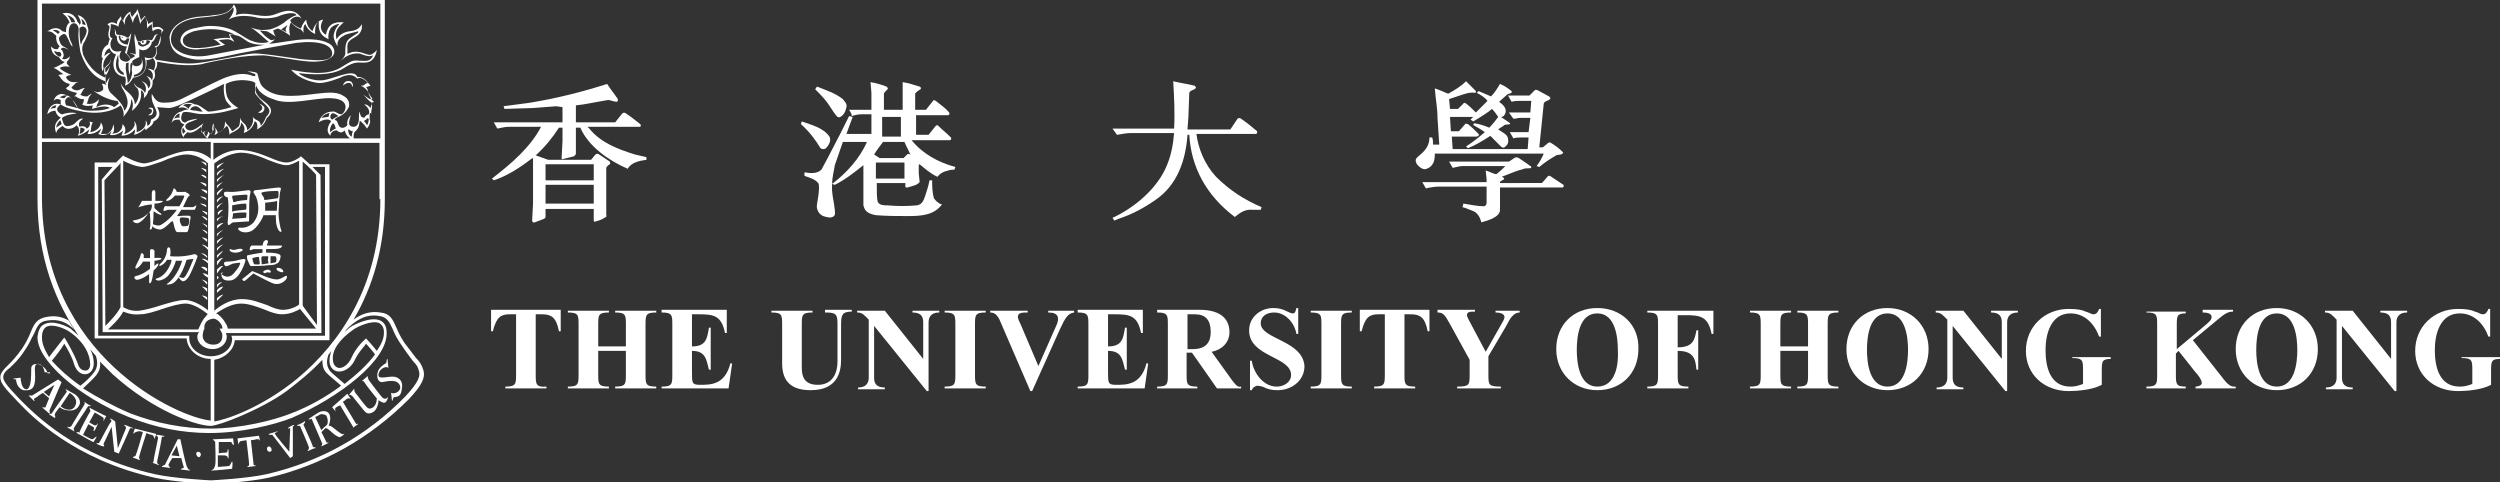 <?xml version="1.0" encoding="utf-8"?>
<!-- Generator: Adobe Illustrator 24.2.3, SVG Export Plug-In . SVG Version: 6.00 Build 0)  -->
<svg version="1.1" id="Layer_1" xmlns="http://www.w3.org/2000/svg" xmlns:xlink="http://www.w3.org/1999/xlink" x="0px" y="0px"
	 viewBox="0 0 280 54" style="enable-background:new 0 0 280 54;" xml:space="preserve">
<rect x="0" y="0" width="280" height="54" fill="#333333" stroke="none"/>
<style type="text/css">
	.st0{fill:#FFFFFF;}
</style>
<g>
	<path class="st0" d="M46.6,40.1c-0.3-0.4-0.7-0.9-1.3-1.7c-0.4-0.6-0.7-1.2-0.9-1.7c-0.4-0.9-0.7-1.6-1.8-1.7
		c-1.2-0.2-2.2,0.2-3,0.8c2.1-3.6,3.5-8,3.5-13.5V0H4.2v22.3c0,6.7,2.1,11.6,4.6,15.3c-0.3-0.3-0.6-0.5-0.9-0.8
		c-0.3-0.2-1.9-1-2.9-0.5c-0.5,0.2-0.7,0.7-0.8,1.4c-0.1,2.6,4.5,6.7,10.2,9c3,1.2,6,1.8,9.1,1.8c3.4,0,7.2-0.9,9.2-1.7
		c5.3-2.3,10.8-6.5,10.6-9.6c0-0.7-0.3-1.1-0.7-1.3c-1.1-0.5-3,0.5-3.3,0.7c-0.3,0.2-0.6,0.5-0.8,0.7c0.1-0.1,0.2-0.2,0.3-0.4
		c1-1,2.2-1.8,3.7-1.5c0.8,0.1,1.1,0.6,1.5,1.5c0.2,0.5,0.5,1.1,1,1.8c0.6,0.9,1,1.4,1.3,1.8c0.4,0.4,0.5,0.6,0.6,1
		c0.2,0.5,0.1,1.2-1.5,2.9c-4.3,4.4-9.5,7.3-15.5,8.7c-2.2,0.5-6.2,0.7-6.3,0.7c0,0-4.1-0.2-6.3-0.7c-8.8-2-13.4-6.7-15-8.3
		l-0.1-0.1c-1.4-1.5-2-2.1-1.8-2.7c0.1-0.3,0.3-0.5,0.7-0.8c0.4-0.4,1-0.9,1.7-2c0.5-0.7,0.7-1.3,1-1.8c0.4-0.9,0.6-1.4,1.5-1.5
		c1.3-0.2,2.2,0.2,3,1c-0.2-0.3-0.4-0.6-0.6-1c-0.7-0.4-1.5-0.6-2.5-0.4c-1.1,0.2-1.4,0.8-1.8,1.8c-0.2,0.5-0.5,1.1-0.9,1.7
		c-0.7,1-1.2,1.5-1.6,1.9c-0.4,0.4-0.6,0.6-0.8,1c-0.3,0.9,0.5,1.6,1.9,3.1l0.1,0.1c1.5,1.6,6.3,6.4,15.2,8.4
		c2.2,0.5,6.2,0.7,6.4,0.7c0.2,0,4.2-0.2,6.4-0.7c6-1.4,11.3-4.4,15.7-8.8c1.4-1.5,1.9-2.4,1.6-3.3C47.2,40.8,47,40.5,46.6,40.1z
		 M42.6,22.3c0,9.7-4.6,16.2-9.3,20.1c-3.9,3.2-7.9,4.6-9.3,4.8l0-6.9c1.2-0.2,2.2-1.1,2.3-2.2h10.6V18.4h-0.2h-2l-1-0.9l-0.1,0.1
		c0,0-0.8,0.6-1.5,0.6c-0.6,0-1.3-0.3-2-0.6c-1-0.4-2.1-0.8-3.3-0.8c-1.3,0-2.4,0.7-2.9,1.1v-1.9h18.6V22.3z M13.4,18.4
		c0-0.1,0.1-0.1,0.1-0.2v16.2c-0.4,0.8-1.3,1.7-1.7,2.1c0-2.2-0.1-16.2-0.1-16.3C11.8,20.1,12.8,19,13.4,18.4L13.4,18.4L13.4,18.4z
		 M21.2,14.6c-0.5-0.1-0.6-0.6-0.2-0.8c0.3-0.2,0.9-0.3,1.1-0.5c0,0-1,0.1-1.3,0.4c-0.1,0.1-0.6-0.1-0.5-0.6
		c0.1-0.5,0.2-0.5,0.2-0.5c0.1-0.1,0.5-0.1,1.4,0.1c0.9,0.2,2.7,0,3.7-0.3c0.8-0.2,1.1-0.3,1.1-0.3s-1.1-0.6-1.3-1.4
		c-0.2-0.8-0.1-1.3-0.1-1.3s1.1-0.7,2.9-0.3c0.3,0.1,0.4,0.2,0.4,0.2s-0.1,0.9,0,1.2c0.2,0.3,0.8,0.9,1.2,1.3c0.4,0.4,0.6,0.7,0,1.3
		c0,0-0.2,0.6-0.6,1c0-0.7-0.5-0.5-0.9-1c0,0,0.3,0.8-0.6,1.5c-0.1-0.9-0.6-0.7-0.8-1.4c0,0,0,0.9-0.2,1c-0.1,0.1-0.5,0.4-0.7,0.5
		c-0.4-0.7-0.6-0.7-0.8-1.1c0,0.6-0.1,1-0.8,1.3c-0.2-0.7-0.4-0.4-0.5-1.1c0,0-0.2,0.4-0.1,0.8c0.1,0.2-0.1,0.4-0.3,0.4
		c0,0-0.3-0.7-0.8-0.1c-0.2,0-0.3-0.6,0.1-1.1C22.6,13.9,21.8,14.7,21.2,14.6z M20.8,14.7C20.5,15,20.5,15,20.5,15s-0.2-0.4,0-0.7
		C20.6,14.4,20.7,14.7,20.8,14.7z M21.1,12.2c-0.2-0.3-0.6-0.4-0.6-0.4c0.4-0.3,1-0.1,1-0.1S21.3,11.8,21.1,12.2z M21.9,11.9
		c0.4,0,0.8,0.6,0.8,0.6s-0.4,0-0.7-0.1c-0.3,0-0.7-0.1-0.7-0.1C21.3,12.2,21.5,11.9,21.9,11.9z M17.5,12.4c0.2,0.6-0.3,0.9-0.6,1
		c0,0.6-0.4,0.7-0.4,0.7s0-0.5-0.2-0.6c0.2,0.8-0.6,1.2-1,1.3c0.1-1.1-0.3-1.2-0.3-1.2s0.2,0.3,0,0.6c-0.2,0.5-1,0.8-1,0.8
		s-0.2,0.1,0-0.2c0.1-0.3,0-0.7-0.3-0.9c0.1,0.7-0.6,1-0.7,1c-0.2,0-0.4,0.1-0.4,0.1s0-0.1,0.1-0.2c0.1-0.1,0.1-0.6,0-0.9
		c-0.1,0.7-0.4,0.9-0.7,1.1C11.7,15,11.3,15,11.3,15s0.1-0.2,0.2-0.5c0.1-0.3-0.1-0.6-0.2-0.8c-0.1,1-1.2,1.1-1.2,1.1
		s0.1-0.2,0.1-0.4c0-0.4,0.2-0.7,0.2-0.7s-0.2,0-0.4-0.1c0.2,0.3,0,0.7-0.3,0.8c-0.1-0.3-0.6-0.3-0.8-0.2c-0.2-0.4,0.1-0.7,0.4-0.9
		c-0.3-0.1-0.6,0.2-0.8,0.4c-0.2,0.3-0.9,0.5-1.1,0.4c-0.2,0-0.3-0.3-0.4-0.6c-0.1-0.3-0.1-0.3,0.3-0.5c0.4-0.2,1.3-0.3,1.3-0.3
		c-0.5-0.2-1.4,0-1.6,0.1c-0.2,0-0.3-0.1-0.5-0.3c-0.2-0.3-0.1-0.5,0.3-0.8c0.5,0.4,1.9,0.7,2,0.7c2.8,0.7,4.5-0.4,4.7-0.6
		c0.1,0.1,0.5,0.8,0.3,1.3c0.4-0.5,0.9-1,0.9-2c0.4,0.5,0,1.4,0.1,1.3c1.4-1.1,0.9-2.3,1-2.3c0.5,0.3,0.3,0.9,0.3,0.9
		s0.4-0.3,0.5-0.8c0.5-0.4,0.5-0.7,0.5-1.2c0.3-0.3,0.3-0.5,0.2-1.1c0.4-0.4,0.3-1,0.3-1c3.4,0.7,5.1,0.3,5.3,0.2
		c3.6-0.8,5.5-0.9,6.6-0.9c0.2,0,1.6,0.2,2.9,0.4c1.1,0.2,2.2,0.3,2.3,0.3c1.7,0.1,3-0.4,2.7-1.4c-0.1-0.3-0.4-0.6-0.7-0.7
		c-0.8-0.4-1.9-0.4-2.3-0.4c-1.4,0-3.5,0.5-4.3,0.5c0.3-0.1,0.7-0.5,0.7-0.5s-0.3,0.1-0.4,0.1s-0.2-0.1-0.5-0.3
		c-0.3-0.2-0.8-0.8-0.8-0.8s0.5,0.1,0.8,0.1c0.2,0.1,0.7,0.4,1,0.6c-0.2-0.2-0.3-0.7-0.3-0.7s0.2-0.1,0.5-0.2c0.2,0,1,0.5,1.4,0.8
		c-0.1-0.3-0.2-1.1,0.1-1.5c0.2,0.3,0.6,0.6,1.1,0.8C34,3.6,34.1,3.9,34,3.7c0-0.2-0.1-0.8,0.2-1c0.2,0.6,0.8,1,1.1,1.1
		c-0.1-1.1,0.4-1.4,0.4-1.4S35.7,2.8,35.7,3c0.1,0.8,0.5,1.1,1.1,1.4c-0.1-0.5,0.1-1.2,0.4-1.4c0.6-0.4,0.8-0.3,0.8-0.3
		c0,0-0.5,0.5-0.6,1.1c-0.1,0.3,0,0.7,0.4,1.4c-0.1-0.8,0.5-1.1,0.7-1.2c0.2-0.2,1.4-0.4,1.6-0.5C40.2,3.7,40,3.7,39.6,4
		s-0.8,0.4-0.9,1.2c-0.1,1,0.2,0.8-0.6,1.7C39.1,5.8,40.1,6,40.3,6c1,0.4,1.2,0.3,1.5,0.2c-0.4,0.8-0.8,0.6-1.6,0.6
		c-0.8-0.1-0.9,0.1-2.1,0.8s-2.8,0.6-3.7,0.5c-1-0.1-1.8-0.3-1.8-0.3c1,1.2,2.8,1.5,3.2,1.5c0.8,0,2.4-0.6,2.5-0.7
		c1-0.4,1.4-0.1,1.7,0.2c0.6-0.3,1.2,0.5,1.2,0.5s-0.1,0-0.3,0.1c-0.1,0.1-0.1,0.2-0.5,0.2c0.8,0.3,1,1.1,1.2,1.3
		c0.2,0.2,0.1,0.2-0.1,0.2c-0.2,0-0.8-0.5-0.8-0.5s0.6,0.7,0.8,0.8c0.2,0.1,0.1,0.4,0,0.7c-0.4-0.5-0.7-0.4-0.7-0.4
		c0.8,0.6,0.5,1.1,0.5,1.1c-0.4,0.1-0.5,0.4-0.5,0.4s-0.1,0-0.3-0.1c-0.2-0.2-0.2-0.6-0.2-0.6c-0.1,0.2-0.1,0.3-0.1,0.7
		c0,0.2,0,1-0.6,1c-0.6,0-0.5-0.5-0.5-0.5c0-0.2,0.2-0.8,0.2-0.8c-0.1,0.1-0.5,0.5-0.4,1.1c-0.1,0.2-0.4,0.3-0.4,0.3
		c-0.5,0.1-0.6-0.3-0.7-0.6c-0.1-0.3-0.3-0.2-0.3-0.3c0-0.1,0.3-0.3,0.4-0.3c0.9-0.4,1.1-1,1.2-1.2c0-0.2,0.1-0.8-0.7-1.2
		c-0.8-0.5-2-0.3-3-0.2c-1.6,0.2-2.5,0.3-3.7,0.2c-1.2-0.1-1.9-0.6-2.3-1c-0.4-0.4-0.5-1.4-0.6-1.5c-0.2-0.2-1.1-0.2-1.1-0.2
		s0.4,0.1,0.6,0.2c0.2,0.1,0.3,0,0.3,0.2c0,0.2-0.1,0.1-0.3,0.1c-0.7-0.3-1.6-0.3-2.8,0.1c-0.7,0.2-2.8,1.3-4.2,2
		c-1.4,0.7-1.7,0.9-3,0.9c-0.8,0-1-0.5-1.3-1C16.9,11.4,17.3,11.8,17.5,12.4z M9,14.3c0.4,0,0.5,0.2,0.5,0.2S9.4,14.9,8.9,15
		C9,14.8,9,14.3,9,14.3z M7.2,11C7,11,6.7,10.9,6.7,10.9c0.4-0.3,0.8-0.2,0.8-0.2S7.3,10.9,7.2,11z M7.6,10.9
		c0.3-0.1,0.4,0.2,0.7,0.5c0.2,0.3,0.5,0.7,0.3,0.7c-0.2-0.1-1.2-0.3-1.2-0.3C7.2,11.3,7.3,11.1,7.6,10.9z M10.9,11.3
		c-0.5,0.5-1.2,0.3-1.2,0.3s0.1-0.1,0.2-0.5c0.1-0.4,0.4-0.6,0.4-0.6c-0.4,0.1-0.4,0.3-0.6,0.3c-0.5,0-0.7-0.2-0.7-0.2l0.2-0.3
		C9.3,10,9.5,9.9,9.5,9.9C9.3,9.8,9.1,10,8.8,10.1c-0.6,0.1-0.8-0.3-0.8-0.3s0.2-0.2,0.4-0.4c0.1-0.2,0.5-0.2,0.5-0.2s-0.1,0-0.6,0
		c-0.5,0-0.7-0.2-0.9-0.5C7.4,8.4,8.1,8.4,8,8.4C8,8.4,6.8,7.9,6.7,7.6c0.5-0.3,1.1-0.1,1.1-0.1C7.7,7.3,7.4,7.2,7.5,6.9
		c0.4-0.4,0.3-0.6,0.3-0.6S7.7,6.5,7.4,6.6C7.1,6.7,6.9,6.6,7,6.5c0.3-0.3,0-0.7,0-0.8c0-0.1-0.3-0.1-0.1-0.3
		c0.2-0.2,0.8,0.2,0.8,0.2S7.5,5.4,7.1,5.2C6.8,5.1,6.6,4.5,6.6,4.3c0-0.2,0.4-0.5,0.6-0.5c0.3,0.1,0.3,0.4,0.5,0.7
		C7.8,4.8,8,5.1,8,5.1c0.1,0.2,0.2,0.1,0-0.3C7.5,3.9,7.7,2.9,8,2.7c0.4-0.3,0.9,0.1,0.8,0.8C8.7,4.4,9,5.6,9,5.8
		c0.8,2.5,2.2,3.1,2.8,3.3c0,0.2,0.1,0.4,0.1,0.4c0.1,0.1-0.3-0.2-0.5-0.1c0.2,0.3,0.2,0.6,0.1,0.7c-0.1,0.1-0.5,0.3-0.7,0.2
		c-0.2-0.1-0.4-0.1-0.3-0.1c1.4,1,2.5,1.1,2.6,1.1c0.1,0,0.2,0.3,0.2,0.3s-0.1,0.1-0.5,0.4c-0.9-0.6-1.8-0.1-2,0
		c0-0.1,0.1-0.4,0.2-0.5c0-0.1,0.1-0.4,0.1-0.4L10.9,11.3z M6.8,6.3C6.6,6.5,6,5.9,6.1,5.7c0,0,0.4,0.2,0.5,0.1C6.7,5.8,7,6,6.8,6.3
		z M6.5,3.8c0,0-0.3-0.3-0.6-0.4c0,0,0.5-0.2,0.8,0.2C6.6,3.7,6.5,3.8,6.5,3.8z M7.5,1.7c0.9,0.2,0.9,0.8,0.9,0.8
		c-0.2,0-0.4,0-0.4,0S7.8,1.9,7.5,1.7z M9.4,3c0.5,0.2,0.3,0.8,0,1.3C9.1,4.7,9.1,5,9.1,5C8.9,4.9,8.9,3.2,8.9,3.2
		C8.9,3.1,9.2,2.9,9.4,3z M9.1,2.1c0.5,0.3,0.5,0.8,0.5,0.7C9.5,2.8,9.2,2.7,9.2,2.7C9.3,2.5,9.1,2.2,9.1,2.1z M11.6,7.7
		c-0.2-1,0.5-1.5,0.8-1.8c-0.4,0-0.7,0.4-0.7,0.4s0-0.7,0.6-0.9C12.3,5.6,12.6,6,13,6.1c-0.1,0.2-0.3,0.7-0.3,1
		C12.7,8.6,14,8.6,14,8.6s0.2,0.2,0,1c0.6-0.2,0.9-0.9,0.9-0.9c1.8-0.2,1.5-2,1.5-2s0.3,0.1,0.7-0.2c0.6,0.5,0.1,1.4,0.1,1.4
		S17,7.7,16.5,7.7C17.5,8.1,17,9,17,9S17,8.7,16.4,8.5c0.6,0.5,0.5,1.2,0.2,1.4c0-0.2-0.2-0.7-0.8-0.8c0.7,0.3,0.6,1.2,0.4,1.3
		c0-0.2-0.4-0.5-0.7-0.6c-0.3-0.1-0.5-0.5-0.5-0.5s0,0.3,0.4,0.6c0.3,0.5,0.1,1.4-0.3,1.8c0-0.4-0.2-0.9-0.8-1.4
		c-0.6-0.5-0.8-1-0.8-1s0.1,0.4,0.2,0.6c1,1.5,0.5,2.3,0.2,2.5c0-0.5-0.6-1.2-1.4-1.9c-0.8-0.7-0.2-1.8-0.2-1.8s-0.2,0.1-0.4,0.6
		c-0.1-0.2-0.1-0.6,0-0.9c0.2-0.3,0.4-0.8,0.4-1c-0.1,0.3-0.4,0.7-0.5,0.7c0-0.1,0-0.2,0-0.5C12,7.5,12.5,7,12.4,6.6
		C12.4,7.1,12,7.3,11.6,7.7z M13.6,2.1c0.2,0.3,0.3,0.5,0.4,0.7c-0.1-0.7,0.2-0.9,0.5-1.3c0,0.1,0.2,0.5,0.4,1.1
		c0-0.5,0.3-0.7,0.5-1.1c0,0.2,0.2,0.5,0.3,1.2c0.1-0.4,0.3-0.4,0.5-0.8c0.4,0.4,0.2,0.8,0.3,1.3c0.1-0.3,0.5-0.5,0.5-0.5
		s0,0.4,0.1,0.8c0.6-0.5,1-0.1,1-0.1s0,0.2-0.2,1c-0.2,0.7-0.2,0.7-0.6,0.8c0.4,0.2,0.2,1-0.1,1.2c-0.3,0.2-0.8,0.1-1,0
		c0.6,2.1-1.2,2.2-1.2,2.2l0-0.2c1.6-0.4,0.8-2,0.8-2c0.2,0.5,0.1,0.9-0.4,1c-0.5,0.1-0.6-0.3-0.6-0.5c0-0.2,0.8-0.5,0.8-0.5l0-0.9
		c0,0,0.3,0.2,0.6,0.1c0.3,0,0.8-0.5,0.8-0.9c0.1,0,0.3-0.2,0.4-0.5c0.1-0.3,0.3-0.4,0.3-0.4s-0.1,0-0.3,0.1
		c-0.2,0.1-0.3,0.7-0.5,0.6c-0.4-0.1-0.9,0-1.1,0.1c-0.1,0.1-0.3,0.1-0.4,0c-0.1-0.1-0.3-0.8-0.3-0.8s-0.1,0.4,0,1
		c0.1,0.6,0.1,1.3,0.1,1.3s-0.4-0.2-0.7-0.1c0.2,0,0.6,0.1,0.6,0.3c-0.1,0.1-0.5,0.3-0.5,0.3c0-0.2-0.4-0.6-0.4-0.6
		c0.4-1.6,0.5-2,0.5-2.4c0,0.2-0.3,0.6-0.3,0.6s-0.1,0-0.2,0c-0.2-0.2-0.7-0.3-0.9-0.3c-0.1,0-0.3,0-0.3-0.2c0-0.3-0.1-0.3-0.2-0.5
		c0,0.1,0.1,0.2,0.1,0.3c-0.1,0.3,0,0.4,0.2,0.6c-0.1,1.1,1.1,1.1,1.1,1.1S14.2,5.3,14,5.9c0.3,0.2,0.6,0.7,0.6,0.7S14.4,7,14,6.9
		c-0.9-0.2-0.6-0.9-0.4-1.2c-1.4,0.4-1.4-1-1-1.4c-0.6-0.2-0.1-1-0.2-1.6c0.2,0,0.6,0.1,0.9,0.3C13.2,2.9,13.4,2.4,13.6,2.1z
		 M14.8,8.1c0,0.4-0.2,1-0.5,1.2c0-0.6-0.3-1.5-0.2-1.9c0-0.3,0-0.3,0-0.3L14.4,7c0,0,0,0.4,0,0.7c0,0.3,0.1,0.4,0.1,0.7
		c0.1-0.3,0.1-0.8,0.1-1.1c0-0.1,0.1-0.3,0.1-0.3l0.2,0.2C14.8,7.2,14.7,7.8,14.8,8.1z M16,5c0.5,0,0.4-0.5,0.4-0.5s0.3,0,0.4,0.1
		c0,0.3-0.4,0.5-0.7,0.6C15.8,5.3,15.5,5,15.5,5l-0.1-0.4l0.3,0C15.7,4.8,15.8,5,16,5z M15.9,4.7c0-0.1,0-0.1,0.1-0.1
		c0.1,0,0.1,0,0.1,0.1c0,0.1,0,0.1-0.1,0.1C15.9,4.8,15.9,4.7,15.9,4.7z M13.7,4.5c0.4,0.2,0.5-0.2,0.5-0.2l0.3,0l-0.2,0.7
		c-1.1-0.1-1-1-1-1l0.2,0C13.5,4,13.4,4.3,13.7,4.5z M13.6,4.2C13.6,4.2,13.6,4.1,13.6,4.2c0.1-0.1,0.2,0,0.2,0S13.7,4.3,13.6,4.2
		C13.6,4.3,13.6,4.3,13.6,4.2z M13.8,8.1c0,0,0,0,0.1,0.3c-1.5-0.3-0.7-2.2-0.7-2.2c0.1-0.1,0,0.3,0.1,0.6
		C13.1,7.8,13.8,8.1,13.8,8.1z M25.8,4.3c-0.2-0.1-0.8-0.1-1.9,0.1c0.5,0.2,0.8,0.6,0.8,0.6c-2.5,0.6-4,0.5-4.2-0.3
		c-0.2-0.8,1-1.1,1.2-1.2c3-0.7,4.6,0.4,4.6,0.4c-0.4,0-0.6-0.1-0.6-0.1S25.6,3.8,25.8,4.3z M26.3,3.5c-0.9-0.5-2.1-0.6-2.8-0.6
		c-0.7,0-1.3,0.2-1.9,0.3c-1.2,0.3-1.4,1-1.4,1.4c0.2,1,1.8,1,2.2,0.9c1.6-0.1,2.7-0.4,2.8-0.5c-0.2-0.1-0.7-0.5-0.7-0.5
		s0.6-0.1,1-0.1c0.4,0,0.7,0.3,0.7,0.3c0-0.3-0.4-0.5-0.4-0.8c1.1,0,1.2,0.3,2,0.8c0.8,0.4,1.9,0.3,1.9,0.3c-0.5,0.1-5.3,1-6.3,1.2
		c-1,0.2-2.5,0.2-3.6-0.6c-1.1-0.8-0.5-2-0.4-2.2c1-1.5,3.3-1.4,3.8-1.5c2.5-0.2,2.6-0.8,2.9-1.1c0.3,0.5-0.5,1.4-0.5,1.4
		C26.9,1.4,28.9,2,28.9,2c1.5,0.2,2.4-0.2,2.6-0.3c0.9-0.3,1.6-0.3,1.7,0c-0.4,0.1-0.8,0.4-1.1,0.6c-0.3,0.3-1.1,0.8-1.9,1
		c-0.9,0.1-1.1,0.1-2.1-0.2c0.6,0.3,1.5,1.2,2,1.6c-0.6,0.2-1.4,0.1-1.8-0.1C27.8,4.5,27.2,4,26.3,3.5z M32.1,3.6l-0.6-0.3l0.7-0.5
		L32.1,3l-0.1,0.2l0,0.2L32.1,3.6z M41.3,13.4c0,0.3-0.2,0.7-0.2,0.6c-0.1-0.2-0.3-0.4-0.3-0.4c-0.1-0.1,0.1-0.1,0.2-0.2
		C41.1,13.2,41.3,13.2,41.3,13.4z M39.4,15.3c-0.3-0.1-0.4-0.5-0.4-0.7c0-0.2,0.1-0.1,0.2,0c0.2,0.1,0.4,0.1,0.3,0.2
		C39.4,14.9,39.4,15.3,39.4,15.3z M37.6,14.4c-0.3,0.1-0.6,0.4-0.6,0.4c-0.1-0.3,0-0.6,0.2-0.9C37.4,13.6,37.6,14.3,37.6,14.4z
		 M37.2,12.7c0.2-0.1,0.7,0.3,0.7,0.3c-0.3,0.1-0.7,0.4-0.7,0.4C36.8,13.2,37.1,12.7,37.2,12.7z M23.3,14.8c0,0.2-0.2,0.5-0.2,0.5
		s-0.3-0.3-0.2-0.5C23,14.6,23.3,14.6,23.3,14.8z M23.5,15c0.7-0.3,0.3-0.9,0.4-0.9c0.5,0.5,0.1,1,0.1,1c0.2,0,0.3-0.2,0.4-0.2
		c0.4-0.2,0.7-0.5,1-0.8c0.3,0.2,0.3,1,0.3,1s0.1-0.2,0.4-0.3c0.8-0.4,0.9-0.7,0.9-1.1c0.3,0.3,0.5,0.6,0.3,1.2
		c1.1-0.4,1.2-1.3,1.2-1.3c0.2,0,0.4,0.2,0.3,0.9c0.9-0.5,1-1.2,1.1-1.3c0.9-0.8,0.3-1.4-0.4-1.9c-0.7-0.5-1.1-1.2-0.8-1.7
		c0.4,1.1,1.9,1.5,1.9,1.5c1.7,0.8,4.8-0.2,6.5-0.1c2.4,0.1,1.5,1.8,1.1,1.8c-0.4,0-0.6-0.4-1-0.3c-0.9,0-1.4,0.7-1.5,1.2
		c0.9-0.6,1.6-0.2,1.3,0c-0.5,0.8-0.3,1.2,0,1.5c0-0.3,0.3-0.6,0.7-0.6c0.5,0.4,0.7,0.2,0.9,0c0.1,0.4,0.3,0.7,0.6,0.9h-16
		C23.3,15.4,23.4,15.2,23.5,15z M36.9,12.7c-0.1,0.1,0,0.4-0.2,0.4c-0.1,0-0.7,0.1-0.7,0.1C36.3,12.7,37.1,12.6,36.9,12.7z
		 M35.4,19.6c0,0.1,0.1,13.9,0.1,16.8c-0.5-0.7-1.6-2.1-1.6-2.2V18.1C34.4,18.5,35.4,19.5,35.4,19.6z M35.4,36.8h-9.9c0,0,0,0,0,0h0
		c0-0.2-0.1-0.4-0.3-0.7c-0.2-0.4-0.7-0.9-1-1c0.6-0.4,1.7-1.1,2.8-1.1c0.9,0,1.9,0.4,2.7,0.7c0.7,0.3,1.3,0.5,1.9,0.5
		c0.9,0,1.7-0.4,2-0.6L35.4,36.8z M24.8,37.2c0.1,0.1,0.1,0.3,0.1,0.4c0,0.6-0.3,1-1,1c-0.7,0-1.2-0.4-1.2-1c0-0.2,0.1-0.7,0.2-0.8
		c0,0-0.2-0.9,0.9-1.1c0.6-0.1,1.2,0.8,1.1,1.1c0,0,0,0,0,0h-0.3L24.8,37.2z M33.5,34.1c-0.2,0.2-1,0.6-1.8,0.6
		c-0.5,0-1.1-0.2-1.7-0.5c-0.9-0.3-1.8-0.7-2.9-0.7c-1.4,0-2.5,0.8-3.1,1.3V18.3c0.4-0.3,1.5-1.1,2.9-1.2c1.1,0,2.2,0.4,3.1,0.8
		c0.8,0.3,1.5,0.6,2.1,0.6c0.5,0,1-0.3,1.4-0.5V34.1z M23.5,34.9c-0.5-0.4-1.7-1.3-2.8-1.3c-0.7,0-1.7,0.3-2.7,0.6
		c-0.9,0.3-1.7,0.5-2.4,0.6c-1,0.1-1.6-0.3-1.8-0.4V18c0.4,0.2,1.2,0.6,2.1,0.7c0.5,0,1.3-0.3,2.2-0.6c0.9-0.4,2-0.8,2.8-0.8
		c1.4,0,2.3,0.9,2.4,1V34.9z M15.7,35.2c0.7,0,1.6-0.3,2.5-0.6c0.9-0.3,1.9-0.6,2.6-0.6c0.9,0,2,0.8,2.5,1.2c-0.1,0-0.2,0.1-0.2,0.2
		c-0.4,0.3-0.8,1.3-0.9,1.5h-10c0,0,0,0,0,0h-0.1c0.4-0.4,1.3-1.2,1.7-2C14.1,35,14.7,35.3,15.7,35.2z M11.4,20.1l0.1,17.1h10.8
		c-0.1,0.1-0.2,0.3-0.2,0.5c0,0.8,0.8,1.4,1.7,1.4c0.9,0,1.6-0.6,1.6-1.4c0-0.2-0.1-0.3-0.1-0.4h10.7l-0.1-17.7L35,18.7h1.4v18.9
		H25.9c0,0,0.1,0.2,0.1,0.3c0,1.2-1.1,2-2.4,2c-1.3,0-2.4-0.9-2.4-2l0-0.3H11V18.7h1.6L11.4,20.1z M4.7,0.4h37.9v15.1h-3
		c0-0.2,0-0.5,0.1-0.7c0.6-0.5,0.5-0.9,0.6-1.3c0.3,0.3,0.4,0.3,0.8,0.9c0.4-0.5,0.4-0.9,0.3-1c0-0.1,0-0.1,0-0.4s0-0.4,0.2-0.3
		c-0.1-0.3,0.2-0.7,0-1.1c-0.1-0.1,0.1-0.1,0.3-0.2c-0.4-0.2-0.6-0.9-0.7-1.2C41.2,9.9,41,9.8,41,9.8s0.1-0.1,0.5-0.2
		c-0.3-0.3-0.6-1-1.5-1c-0.4-1.1-3,0.5-4.2,0.4c-1.3,0-2.5-0.8-2.3-0.8c2.6,0.3,4.1,0,4.9-0.5c1.5-1,1.8-0.6,2.6-0.7
		c1.1-0.1,1.2-1.4,1.2-1.4S42,5.9,41.6,6.1c-0.4,0.2-1.1-0.4-1.9-0.3c-0.4,0-0.8,0.3-0.8,0.2c0.1-0.9-0.3-1.2,0.8-1.8
		c1.1-0.6,0.8-1.5,0.8-1.5s-0.2,0.7-1.3,0.8c-1.1,0.1-1.5,0.9-1.5,0.9c-0.3-1.1,0.4-1.5,0.8-1.9c-1.2-0.1-1.8,0.3-2,1.4
		c-0.8-0.5-0.6-1.2-0.3-1.7C35.3,2.3,35,3.5,35,3.5c-0.7-0.5-0.7-1.3-0.7-1.3c-0.1,0.1-0.4,0.4-0.6,1c-0.5-0.2-1-0.5-1.2-0.9
		c0.2-0.3,0.8-0.7,1.3-0.2c-1-1.6-2.5-0.6-3.3-0.4c-0.8,0.2-1.7,0-2.4-0.1c-0.7-0.1-1.2-0.1-1.7,0.1c0-0.1,0.3-0.5-0.2-1.2
		c-0.4,0.8-1,1.1-2.3,1.2c-0.5,0.1-1.1,0.1-1.9,0.2C19.3,2.3,18.9,4,19,4.3c0.1,1.5,1,2,2.5,2.3C23,6.9,25.2,6.3,26.7,6
		c1.5-0.3,5.3-1,6.5-1.2c2.5-0.3,3.9,0.2,4,1.1c0.1,0.9-1.2,0.9-2.5,0.8c-1.2,0-5.2-0.8-6.4-0.7c-1.2,0.1-5,1-6.6,1.1
		c-1.7,0.1-3.9-0.4-4.2-0.4c-0.1-0.1-0.1-0.2-0.2-0.2c0.4-0.5,0.3-0.9,0.2-1.2c0.6-0.3,0.5-1,0.5-1.3c0-0.3,0.3-0.6,0.3-0.6
		S18.3,3.3,18,3.1c-0.3-0.2-0.9,0-0.9,0s0-0.5,0-0.7c-0.1,0.1-0.4,0.2-0.5,0.3c0-0.2-0.2-0.6-0.3-0.7c-0.1-0.2,0-0.3-0.1-0.2
		c-0.1,0.1-0.3,0.3-0.4,0.5c0-0.1-0.2-0.5-0.2-0.7C15.5,1.4,15.4,1,15.4,1s0,0.1-0.2,0.4c-0.2,0.2-0.4,0.5-0.4,0.5
		c-0.1-0.1-0.2-0.4-0.2-0.6c-0.4,0.2-0.7,0.6-0.8,1c-0.2-0.1-0.3-0.5-0.3-0.5S13.5,1.9,13.4,2c-0.1,0.2-0.3,0.2-0.3,0.7
		c-0.1-0.1-0.4-0.2-0.6-0.2c-0.1,0-0.6,0.2-0.4,0.3c0.2,0.1,0.2,0.2,0.1,0.6c-0.1,0.4-0.1,0.7,0.1,1c-0.1,0.1-0.1,0.3-0.2,0.6
		c-0.5,0.2-0.7,0.8-0.7,1.2c-0.1,0.4,0.2,0.2,0.1,0.4c-0.1,0.2-0.2,1.1,0,1.4c0-0.1,0.1-0.3,0.2-0.4c0,0.2-0.1,0.4,0,0.7
		c0,0.2,0.2-0.1,0.2,0.1c-0.1,0.1-0.1,0.3-0.1,0.3c-1.7-0.7-2.3-2.2-2.5-2.6C9.3,5.9,9,5.3,9.5,4.6C9.9,3.8,10,3.4,9.8,3
		C9.6,1.8,8.7,1.7,8.7,1.7S8.9,2,9,2.3c0.1,0.3,0,0.4-0.1,0.5c0-0.1-0.1-0.3-0.2-0.3C8.3,1.3,7.4,1.4,7,1.5c0.4,0.3,0.5,0.4,0.8,1
		C7.3,2.9,7.4,3.6,7.4,3.6S7.3,3.6,7,3.5C6.4,2.9,5.8,3.2,5.3,3.5c0.6,0,0.7,0.3,1,0.5C6.2,4.8,6.7,5.2,6.7,5.2S6.5,5.3,6.5,5.5
		c-0.2,0-0.4,0.1-0.8-0.3c0.1,0.8,0.4,1,0.9,1.2C7,7,7.2,6.9,7.2,6.9s0,0,0,0.1C7,7.1,6.4,7.5,6,7.6c0.5,0.2,0.9,0.6,1.1,0.7
		c-0.1,0-0.5,0.1-0.6,0.1c0,0,0.1,0,0.2,0.2c0.4,0.6,0.7,0.7,1.1,0.8c0,0.3-0.3,0.3-0.4,0.5c0.1,0.2,0.7,0.4,1.2,0.5
		c0,0.2-0.3,0.4-0.3,0.4s0.1,0,0.2,0c0.5,0.4,0.9,0.3,0.9,0.3s0,0.4-0.2,0.6c0.4,0.3,1.2,0.1,1.2,0.1s0,0-0.1,0.4
		c0.4-0.1,1.5-0.5,2-0.1c-0.5,0.2-1.1,0.3-2.1,0.3c-1,0-1.5-0.3-1.5-0.3c-0.3-0.3-0.7-1.4-1.2-1.4c-0.9-0.5-1.4,0.2-1.5,0.6
		c0.3-0.4,0.8-0.1,0.8-0.1l0,0.5C6,11.4,5.4,12,5.3,12.8c0.3-0.3,0.6-0.4,0.9-0.4c0.2,0.7,0.6,0.7,0.6,0.8c-0.8,0.6-0.7,1.2-0.5,1.7
		c0.1-0.5,0.5-0.6,0.7-0.8c0.6,0.7,1.5,0.1,1.6-0.1c0,0.1,0.2,0.3,0.2,0.3c0,0.2,0.2,0.4-0.1,0.9c0.6-0.1,1.3-0.7,1.3-0.7
		s0,0.1-0.2,0.5c0.9,0.1,1.5-0.6,1.5-0.6s0,0.3-0.3,0.6c0.9,0.4,1.5-0.3,1.5-0.3s0,0.1-0.2,0.4c0.8,0.2,1.5-0.5,1.5-0.5
		s-0.1,0.3-0.2,0.6c1,0,1.5-0.7,1.5-0.7s0.1,0.2-0.1,0.6c0.6-0.1,1.1-0.6,1.2-0.7c0.1-0.1,0.1,0.2,0.1,0.2c0.5-0.5,0.8-0.5,0.9-1
		c0.9-0.4,0.7-1.1,0.4-1.6c0.1,0,1.1,0.1,1.3,0.1c0.6,0,1.8-0.6,3.1-1.2c1.3-0.6,2.5-1.2,2.7-1.3c0.3-0.2,0.5-0.2,0.4-0.1
		c-0.1,0.5,0,1.5,0.3,1.9c0.3,0.4,0.6,0.6,0.5,0.6c-0.6,0.2-1.9,0.5-2.6,0.5c-0.2-0.1-1.1-0.9-1.5-0.8c-0.8-0.5-1.7,0.1-1.8,0.4
		c0.6-0.2,1,0.1,1.1,0.2c-0.3-0.1-0.8,0.2-0.8,0.2c-0.7,0.1-1,0.9-1.1,1.3c0.2-0.4,0.5-0.4,0.9-0.4c0.2,0.5,0.5,0.5,0.5,0.5
		s0.1,0,0,0.1c-0.4,0.4-0.4,1,0,1.4c-0.1-0.2,0.3-0.5,0.4-0.6c0.6,0.3,1.5-0.6,1.5-0.6s0,0.3,0.1,0.5c0.2,0.4,0.5,0.7,0.6,0.8H4.7
		V0.4z M6.3,11.8c0,0.1-0.1,0.2-0.1,0.3c0,0.1-0.1-0.1-0.5,0.1C5.6,12.2,5.9,11.8,6.3,11.8z M6.9,13.9c0,0-0.5,0.3-0.6,0.4
		c0-0.4,0.4-0.8,0.4-0.8C6.8,13.4,6.9,13.9,6.9,13.9z M20.1,13.2c0,0-0.2-0.1-0.6,0.1c0,0,0.2-0.5,0.6-0.6
		C20.1,13,20.1,13.2,20.1,13.2z M4.7,15.9h18.9v1.9c-0.4-0.4-1.3-0.9-2.4-0.9c-0.9,0-2,0.4-3,0.8c-0.8,0.3-1.6,0.6-2.1,0.6
		c-1-0.1-2.1-0.8-2.2-0.8l-0.1-0.1l-0.2,0.2h0v0l-0.6,0.6h-2.4v19.7h10.3c0.1,1.3,1.3,2.3,2.7,2.3c0,0,0,0,0,0l0,6.9
		c-3.6-0.3-18.9-7.2-18.9-25V15.9z M4.7,37.8C4.7,37.8,4.7,37.7,4.7,37.8c0-0.7,0.2-1,0.5-1.2c0.8-0.4,2.2,0.3,2.5,0.5
		c1.8,1.2,2.4,2.7,2.4,3.7c0,0.4-0.2,0.7-0.5,0.7c-0.3,0-0.7-0.1-0.9-0.8c-0.4-1.1-1.3-2.6-1.3-2.6l-0.2-0.3c0,0-1.5,1.9-1.7,2.2
		C5,39.2,4.7,38.5,4.7,37.8z M5.8,40.4C6,40.2,7,38.9,7.2,38.5C7.5,39,8.1,40,8.3,40.8c0.3,0.9,0.9,1.2,1.4,1.1
		c0.5-0.1,0.8-0.6,0.8-1.2c0-0.5-0.1-1-0.4-1.6c0.3,0.4,0.7,0.8,1,1.2c-0.1-0.2-0.3-0.3-0.4-0.5c0.3,0.7,0.2,1.4-0.1,1.8
		C10.2,42.2,9.3,43,9,43.2C7.7,42.3,6.6,41.3,5.8,40.4z M32.6,46.3c-2,0.8-5.7,1.7-9,1.7c-3.1,0-6.1-0.6-9-1.7
		c-1.9-0.8-3.7-1.8-5.3-2.8c0.3-0.3,1.1-1,1.5-1.5c0.3-0.4,0.5-0.9,0.4-1.5c0,0,0,0,0,0c0.5,0.5,1,1,1.4,1.4c4.5,4.1,9.4,5.8,11,5.8
		c0.9,0,5.6-1.8,8.5-3.9c1.3-1,2.7-2.1,4-3.5c0,0.6,0.1,1.1,0.5,1.5c0.4,0.4,1.3,1.1,1.6,1.4C36.6,44.4,34.7,45.5,32.6,46.3z
		 M39.6,36.9c0.4-0.3,2.1-1.1,2.9-0.7c0.3,0.2,0.5,0.5,0.5,1c0,0,0,0.1,0,0.1c0,0.6-0.3,1.3-0.8,2c-0.2-0.3-1.2-1.4-1.2-1.4L40.9,38
		c0,0-1,0.8-1.6,2.2c-0.3,0.6-0.9,1.1-1.4,1c-0.4-0.1-0.6-0.5-0.6-0.8C37.1,39.3,38,38,39.6,36.9z M37.8,41.6
		c0.7,0.1,1.5-0.4,1.9-1.2c0.4-0.9,1.1-1.6,1.3-1.9c0.2,0.2,0.9,1,1,1.2c-0.8,1.1-2,2.2-3.4,3.3c-0.2-0.2-1.2-1-1.6-1.4
		c-0.4-0.5-0.5-1.1-0.2-1.9c0.1-0.1,0.2-0.2,0.3-0.4c-0.1,0.4-0.2,0.7-0.2,1.1C36.9,41.1,37.3,41.5,37.8,41.6z"/>
	<path class="st0" d="M5.3,41.8c0-0.3-0.3-0.7-0.9-1c-0.1,0-0.8-0.2-0.9,0.4c0,0.1,0,1.4-0.1,1.7c0,0.2-0.2,0.7-0.4,0.7
		c-0.3,0-0.6-0.2-0.7-1.3l-0.8,0.1c0,0,0,0.1,0.3,0.1c0,0,0,0.9,0.8,1.2c0.1,0,0.7,0.1,1-0.2c0.3-0.3,0.4-0.8,0.3-2.2
		c0-0.3,0.1-0.7,0.6-0.5c0.4,0.2,0.5,0.9,0.5,0.9h0.6C5.6,41.9,5.6,41.8,5.3,41.8z"/>
	<path class="st0" d="M3.6,44.3c-0.1,0-0.2,0-0.3,0c-0.1,0-0.1,0-0.1,0c0,0,0.5,0.5,0.6,0.6c0.1,0,0.1,0,0.1,0c0,0-0.2-0.2,0-0.3
		c0.1,0,0.4-0.3,0.9-0.6l0.7,0.6l-0.4,1c0,0.1-0.3,0-0.3,0c0,0-0.1,0,0,0.1c0.2,0.2,0.6,0.5,0.7,0.6c0.1,0,0.1,0,0.1-0.1
		c-0.1-0.1-0.1-0.2,0.1-0.6c0.2-0.5,1.2-2.8,1.2-2.8l-0.4-0.3C6.3,42.6,3.8,44.2,3.6,44.3z M5.5,44.4l-0.6-0.5
		c0.6-0.4,1.2-0.8,1.2-0.8L5.5,44.4z"/>
	<path class="st0" d="M20.3,52.6c0.3,0,0.8,0.1,0.9,0.1c0.1,0,0.1-0.1,0-0.1c-0.1,0-0.1,0-0.3-0.4c-0.2-0.6-0.7-3-0.7-3l-0.3,0
		c0,0-1.3,2.6-1.4,2.8c0,0.1-0.2,0.1-0.3,0.2c-0.1,0-0.1,0.1,0,0.1c0.1,0,0.8,0.1,0.8,0.1c0.1,0,0.1,0,0-0.1c0,0-0.2-0.2-0.1-0.3
		c0-0.1,0.3-0.5,0.4-0.7l1,0l0.3,1.1C20.5,52.4,20.2,52.5,20.3,52.6C20.2,52.5,20.2,52.6,20.3,52.6z M19.2,51
		c0.3-0.5,0.6-1.1,0.6-1.1l0.3,1.2L19.2,51z"/>
	<path class="st0" d="M5.8,46.3c-0.1,0.1-0.3,0-0.3,0.1c0,0,0.6,0.4,0.6,0.4c0,0,0.1,0,0.1-0.1c0-0.1-0.2-0.2,0.1-0.6
		c0.1-0.1,0.2-0.3,0.4-0.5c0.1,0.1,0.4,0.3,0.6,0.3c0.3,0.1,1.2,0.2,1.5-0.4C9.2,45,8.8,44.3,8.1,44c-0.7-0.4-0.7-0.4-0.7-0.4
		s-0.1,0,0,0.1c0.1,0.1,0.1,0.2,0,0.3C7.4,44,5.9,46.1,5.8,46.3z M7.8,44c0,0,1.1,0.6,0.6,1.5c-0.4,0.7-1.3,0.3-1.6,0
		C7.2,44.9,7.8,44,7.8,44z"/>
	<path class="st0" d="M8,47.7c0,0-0.1,0.2-0.4,0.1c0,0-0.1,0,0,0.1c0.2,0.1,0.5,0.3,0.7,0.4c0.1,0.1,0-0.1,0-0.1s-0.1-0.1,0-0.3
		c0.1-0.2,1.4-2.1,1.5-2.3c0.1-0.2,0.2-0.1,0.3-0.1c0.1,0,0.1,0,0-0.1c-0.1,0-0.7-0.4-0.7-0.5c0,0,0,0,0,0l0,0c0,0,0.2,0.2,0,0.5
		S8,47.7,8,47.7z"/>
	<path class="st0" d="M8.8,48.4c-0.2,0-0.3,0-0.2,0.1c0.4,0.2,1.9,1.1,1.9,1c0-0.1,0.4-0.6,0.3-0.6c-0.1,0-0.3,0.3-0.5,0.3
		c-0.1,0-1-0.5-1-0.5l0.6-1.2c0.1,0.1,0.2,0.1,0.3,0.2c0.3,0.1,0.4,0.2,0.3,0.4c-0.1,0.2,0,0.2,0.1,0.1c0.1-0.1,0.2-0.4,0.3-0.6
		c0.1-0.2,0.1-0.3,0-0.1c-0.1,0.1-0.2,0.2-0.4,0.1c-0.1-0.1-0.4-0.2-0.5-0.3l0.6-1.1c0,0,0.6,0.3,1,0.6c0,0.3,0,0.5,0,0.4
		c0-0.1,0.3-0.6,0.3-0.6c-0.1,0-1.8-0.9-1.8-0.9c-0.2-0.1,0.1,0.3,0,0.4c-0.1,0.1-1.1,2-1.2,2.3C9,48.5,9,48.5,8.8,48.4z"/>
	<path class="st0" d="M23.8,52.6c-0.2,0.1-0.2,0.2-0.1,0.1c0.5,0,2.3-0.2,2.3-0.2s0.1-0.8,0-0.8c-0.1,0-0.2,0.5-0.4,0.5
		c-0.1,0-1.2,0.1-1.2,0.1l0-1.3c0.1,0,0.3,0,0.5,0c0.3,0,0.5,0,0.6,0.2c0,0.2,0.1,0.2,0.1,0c0-0.1,0-0.4,0-0.7
		c0-0.2-0.1-0.3-0.1-0.1c0,0.2-0.1,0.3-0.2,0.3c-0.1,0-0.7,0-0.8,0.1l0-1.3c0,0,1,0,1.4,0c0.1,0.2,0.2,0.4,0.3,0.3
		c0-0.1-0.1-0.7-0.1-0.7c-0.1,0-2.2,0.1-2.2,0.1c-0.2,0,0.2,0.2,0.2,0.3c0,0.1,0.1,2.3,0,2.6C24,52.4,24,52.5,23.8,52.6z"/>
	<path class="st0" d="M11.1,49.6c-0.1,0.1-0.4,0-0.3,0.1c0,0,0.6,0.3,0.8,0.3c0.1,0,0.1-0.1,0-0.2c0,0,0-0.2,0.1-0.3
		c0.1-0.2,0.8-1.7,0.8-1.7l0.3,2.8l0.5,0.2c0,0,1.1-2.4,1.2-2.7c0.1-0.2,0.2-0.2,0.3-0.1c0.1,0,0.1-0.1,0-0.1
		c-0.1,0-0.7-0.3-0.8-0.3c-0.1-0.1-0.1,0.1,0,0.1c0.1,0.1,0.1,0.1,0.1,0.3c-0.1,0.2-0.9,2.2-0.9,2.2l-0.3-3c0,0-0.4-0.3-0.5-0.3
		c-0.1-0.1-0.1,0,0,0.1c0.1,0.1,0.1,0.2,0,0.3C12.3,47.3,11.2,49.5,11.1,49.6z"/>
	<path class="st0" d="M14.9,48.6c0.3-0.3,0.7-0.3,0.7-0.3s0.2,0,0.4,0.1c-0.1,0.4-0.7,2.4-0.8,2.6c-0.1,0.2-0.3,0.1-0.3,0.2
		c0,0,0,0.1,0.1,0.1c0.1,0,0.5,0.2,0.6,0.2c0.1,0,0.1,0,0.1,0c0-0.1-0.2-0.1-0.1-0.4c0-0.1,0.7-2.3,0.8-2.6c0.2,0.1,0.5,0.2,0.6,0.2
		c0.1,0,0.3,0.2,0.3,0.5c0.1-0.3,0.2-0.6,0.2-0.6L15.1,48L14.9,48.6z"/>
	<path class="st0" d="M29.1,49.4c0-0.3-0.1-0.6-0.1-0.6l-2.4,0.3l0.1,0.7c0.1-0.4,0.3-0.4,0.3-0.4l0.6-0.1c0,0,0.3,2.4,0.3,2.7
		c0,0.3-0.3,0.2-0.2,0.3c0,0,0,0,0.1,0c0.1,0,0.7-0.1,0.8-0.1c0.1,0,0.1,0,0.1,0c0-0.1-0.3,0-0.3-0.2c0-0.1-0.3-2.7-0.3-2.7
		s0.3,0,0.6-0.1C28.8,49.2,29,49.1,29.1,49.4z"/>
	<path class="st0" d="M17,51.8C16.9,51.8,16.9,51.9,17,51.8l0.8,0.3c0,0,0.1-0.1-0.1-0.1c0,0-0.1-0.1-0.1-0.3c0,0,0.5-2.4,0.5-2.6
		c0-0.2,0.1-0.2,0.2-0.2c0.1,0,0.2-0.1,0-0.1c-0.2,0-0.5-0.1-0.7-0.1c-0.1,0-0.1,0.1-0.1,0.1c0.1,0,0.2,0.1,0.2,0.3
		c0,0.1-0.5,2.3-0.5,2.5C17.2,51.8,17.1,51.9,17,51.8z"/>
	<path class="st0" d="M22.5,50.9c0-0.1-0.1-0.3-0.3-0.3c-0.1,0-0.3,0.1-0.2,0.3c0,0.1,0.1,0.3,0.3,0.3C22.4,51.2,22.5,51,22.5,50.9z
		"/>
	<path class="st0" d="M29.9,50.3c0,0.1,0.1,0.3,0.3,0.3c0.1,0,0.3-0.1,0.2-0.3c0-0.1-0.1-0.3-0.3-0.3C30,50,29.9,50.1,29.9,50.3z"/>
	<path class="st0" d="M31.1,48.3l-1,0.3c0,0,0,0.1,0.1,0.1c0.1,0,0.3,0,0.3,0l2,2.6l0.3-0.2c0,0,0-3.2,0-3.3c0-0.1,0,0,0.1-0.1
		c0.1-0.1,0-0.1,0-0.1c-0.1,0-0.5,0.2-0.6,0.3c-0.1,0.1,0,0.1,0,0.1c0.2-0.1,0.2,0,0.2,0l-0.1,2.6c0,0-1.6-1.9-1.6-2
		c0-0.1-0.1-0.1,0-0.1C31.2,48.3,31.1,48.3,31.1,48.3z"/>
	<path class="st0" d="M34.1,47.2c-0.1,0.1-0.7,0.4-0.8,0.4c-0.1,0,0,0.1,0.1,0.1c0.1,0,0.2,0,0.2,0c0,0,1,2.3,1,2.4
		c0,0.1,0,0.2-0.1,0.3c-0.1,0.1-0.1,0.1,0,0.1c0.1,0,0.6-0.3,0.8-0.3c0.1,0,0.1-0.1-0.1-0.1c-0.1,0-0.2-0.1-0.2-0.2
		c0-0.1-1-2.3-1-2.3c0-0.1,0-0.1,0.1-0.2C34.2,47.3,34.2,47.1,34.1,47.2z"/>
	<path class="st0" d="M36.9,46.4c-0.2-0.4-0.7-0.4-1-0.3c-0.3,0.1-1.3,0.8-1.3,0.8c-0.1,0.1,0.1,0.1,0.3,0l1.2,2.8
		C36,49.9,36,50,36,50l0.8-0.4c0,0,0-0.1-0.2,0L36,48.4c0.1-0.1,0.2-0.2,0.4-0.4c0.2-0.2,0.7,0.4,1.1,0.7C38,49,38,49,38.2,48.9
		c0.2-0.1,0.5-0.4,0.3-0.3c-0.2,0.1-0.4-0.1-0.8-0.4c-0.4-0.3-0.7-0.6-0.9-0.5C36.9,47.5,37.1,46.9,36.9,46.4z M36.6,47.6
		c-0.2,0.2-0.5,0.4-0.6,0.6l-0.7-1.5c0.2-0.1,0.3-0.1,0.4-0.2c0.3-0.2,0.5-0.1,0.8,0C36.7,46.7,36.8,47.4,36.6,47.6z"/>
	<path class="st0" d="M37.2,45.6l0.4,0.5c0,0-0.2-0.4,0.1-0.5c0.1-0.1,0.2-0.1,0.4-0.2l1.5,2.5C39.3,48,39.4,48,39.4,48l0.7-0.5
		c0,0,0-0.1-0.2,0l-1.5-2.5c0.2-0.1,0.3-0.2,0.4-0.3c0.3-0.2,0.5,0,0.5,0l-0.4-0.6L37.2,45.6z"/>
	<path class="st0" d="M39.1,44.2c0,0,0.2,0,0.4,0.2c0.2,0.3,0.5,0.6,1.2,1.5c0.2,0.2,0.4,0.6,1,0.3c0.5-0.2,0.7-1,0.7-1.4
		c0.1,0.1,0.1,0.1,0.3,0.2c0.5,0.3,0.6-0.1,0.7-0.3c0.1-0.2,0-0.3,0-0.2c0,0.1-0.3,0.3-0.6,0c-0.2-0.2-1.1-1.4-1.4-1.8
		s-0.2-0.6-0.2-0.6l-0.7,0.6c0,0,0.2-0.1,0.3,0.1c0.1,0.2,1.2,1.6,1.3,1.7c0,0,0.1,0.1,0.1,0.1c0,1-0.7,1.3-1,1.1
		c-0.3-0.2-1.2-1.5-1.4-1.7c-0.2-0.3-0.1-0.5-0.1-0.5L39.1,44.2z"/>
	<path class="st0" d="M43.5,41.2l-0.1-1c0,0-0.1,0-0.1,0.2c0,0.1,0,0.2-0.1,0.3c-0.2,0.1-0.8,0.5-0.9,1c-0.1,0.3-0.1,1.1,0.5,1.1
		c0.6-0.1,1.7-0.4,2,0.4c0.2,0.6-0.6,1-1,0.8c0,0,0.1,0.7,0.1,0.9c0.1,0,0.1-0.3,0.2-0.4c0.2-0.1,0.8,0.1,0.9-0.9
		c0.2-0.9-0.3-1.3-0.8-1.4c-0.6-0.1-1.7,0.3-1.8-0.1C42.3,41.5,43.1,40.9,43.5,41.2z"/>
	<path class="st0" d="M16.6,12.1c0,0,0.3,0.1,0.4,0.2c0,0.2,0.1,0.3-0.4,0.6c0,0,0.4,0.1,0.5-0.2c0.1-0.2,0.1-0.4,0-0.6
		C16.8,12,16.6,12.1,16.6,12.1z"/>
	<path class="st0" d="M39.2,9.3c0.2,0.1,0.3,0.4,0.2,0.5c0,0,0.2-0.2,0.1-0.4c-0.1-0.2-0.2-0.4-0.7-0.3c-0.3,0.1-0.4,0.5-0.4,0.5
		S38.8,9.2,39.2,9.3z"/>
	<path class="st0" d="M28.9,12.6c0.5,0.2,0.8-0.3,0.7-0.6c-0.2-0.3-0.6-0.4-0.6-0.4S29.9,12.1,28.9,12.6z"/>
	<path class="st0" d="M20.7,21.5h-0.9c0-0.1-0.2-0.4-0.3-0.4c-0.1,0,0,0-0.2,0.4c-0.1,0.4-0.7,0.9-0.7,0.9s0,0.1,0.1,0.1
		c0.4,0,0.9-0.6,0.9-0.6h0.9c0.1,0,0.2,0,0.1,0.2c0,0.1-0.5,1-0.5,1c-0.2,0-1,0-1.3,0c-0.2,0-0.3-0.1-0.4,0.1
		c-0.1,0.2-0.1,0.4-0.1,0.4c0.1,0.1,0.4-0.1,0.5-0.1l0.8,0c0.2,0,0.2,0,0.2,0c-0.2,0.3-0.9,1.2-1.8,1.7c-0.4,0.2-1-0.2-1-0.1
		c0,0.3,0.3,0.5,0.8,0.6c0.4,0.1,1-0.5,1.3-0.8c0.2-0.2,0.3-0.1,0.3,0c0.2,0.9,0.3,1.1,0.5,1.1h1c0.1,0,0.2-0.1,0.3-0.8
		c0.1-0.6,0.2-0.9,0.1-1c-0.2-0.1-1.3,0-1.3,0c-0.2,0-0.2,0-0.1-0.1c0.2-0.3,0.4-0.6,0.4-0.6s1.4,0,1.5,0c0.1-0.1,0.2-0.5,0.2-0.5
		c-0.1,0-0.3,0.2-0.4,0.2h-1.1c0,0,0.5-1.1,0.6-1.2c0.1,0,0.2-0.1,0.1-0.2c0-0.1-0.4-0.3-0.4-0.2C21,21.4,20.7,21.5,20.7,21.5z
		 M20.2,24.4c0.1-0.1,0.7,0,0.8,0c0.1,0,0.2,0.1,0.2,0.3c0,0.3-0.1,0.6-0.2,0.6c-0.1,0-0.5,0.1-0.6,0C20.3,25.3,20,24.6,20.2,24.4z"
		/>
	<path class="st0" d="M16.6,23.9c0.1-0.2,0.2-0.1,0.2,0.1c0,0.2,0.1,1.3,0,1.5c-0.1,0.2,0.1,0.3,0.2,0.1c0.1-0.2,0.2-0.8,0.2-1.9
		c0-0.1,0.3,0.2,0.6,0.3c0.3,0.1,0.4,0.1,0.2-0.1c-0.3-0.2-0.5-0.4-0.7-0.6v-0.5c0,0,0.4,0,0.7-0.1c0.2-0.1,0.4-0.2,0.1-0.2
		c-0.3,0-0.7,0-0.7,0v-0.9c0-0.3-0.1-0.3-0.2-0.3s-0.2,0.1-0.2,0.4v0.8h-1.1c0,0-0.3,0.6-0.4,0.7c-0.1,0.1,0.2-0.1,0.4-0.1
		c0.2-0.1,0.9-0.2,1.1-0.2c0,0,0.1,0.5-0.3,0.9c-0.4,0.3-0.6,0.7-1.8,0.9c-0.1,0,0.1,0.3,0.5,0.3C15.5,25,16,24.8,16.6,23.9z"/>
	<path class="st0" d="M17.3,29.8c0,0,0-0.5,0-0.6c0.2,0,0.7-0.1,0.8-0.2c0-0.2-0.8-0.1-0.8-0.1s0-0.5,0-0.8c0-0.1-0.2-0.2-0.3-0.2
		c0,0-0.2,0-0.2,0.2v0.8h-0.7c0,0,0-0.1,0-0.3s-0.2-0.3-0.3-0.2c0,0-0.1,0.4-0.2,0.6s-0.3,0.6-0.4,0.8c-0.1,0.2,0,0.4,0.2,0.2
		c0.2-0.1,0.6-0.6,0.6-0.7c0.2,0,0.8,0,0.8,0l0,0.8c0,0-0.7,0.6-1.5,0.8c-0.2,0-0.4,0.2-0.1,0.4c0.1,0.1,0.6,0,1.2-0.4
		c0,0,0.3-0.2,0.3-0.2c0,0,0,0.7,0,0.9c0,0.2,0.2,0.2,0.3-0.2c0.1-0.3,0.2-1.1,0.2-1.1s0.7-0.6,0.5-0.8
		C17.6,29.5,17.3,29.8,17.3,29.8z"/>
	<path class="st0" d="M21.6,28.5c-0.3,0.1-1.3,0.3-2.5,0.2c-0.1,0,0-0.2,0-0.4c0-0.2,0-0.6-0.2-0.6S18.7,28,18.7,28s0,0.9-0.8,1.6
		c-0.1,0.1-0.1,0.3,0.2,0.1c0.4-0.2,0.6-0.6,0.6-0.6h0.5c0.1,0-0.4,1.8-1.7,2.1c0,0-0.2,0.1,0.1,0.2c0.2,0.1,0.9-0.1,1.3-0.6
		c0.4-0.5,0.7-1.2,0.8-1.6c0.3,0,0.7,0,0.7,0s-0.5,1.8-1.7,2.6c-0.1,0.1,0.1,0.1,0.5,0c0.4-0.1,1.1-0.8,1.7-2.7c0,0,0.6-0.1,0.7-0.1
		c0.1,0,0,0.2-0.1,0.4c-0.1,0.3-0.6,1.5-0.9,1.7c-0.1,0.1-0.6-0.1-0.6-0.1c0,0.1,0.3,0.5,0.5,0.5c0.2,0,0.5-0.2,0.8-0.8
		c0.3-0.6,0.7-1.6,0.8-1.9C22.2,28.6,21.9,28.4,21.6,28.5z"/>
	<path class="st0" d="M25.5,22.1c0,0,0.2,0.7,0,2.8c0,0.1,0,0.3,0.1,0.3c0.2,0,0.3-0.3,0.6-0.3c0.2,0,1.5-0.1,1.6-0.1
		c0.1,0,0.1,0.1,0.1-0.6c0-0.6,0-2,0.1-2.4c0.1-0.4,0.1-0.4-0.1-0.5c-0.2,0-1.5,0.2-1.9,0.2c-0.4,0-0.9-0.1-0.9,0.1
		C25,21.9,25.3,22.1,25.5,22.1z M27.6,24c0,0.2,0,0.4-0.1,0.4c-0.1,0-1.2,0.1-1.4,0.1c-0.2,0.1,0-0.1,0-0.6c0,0,0.6-0.1,1.1-0.1
		C27.7,23.8,27.6,23.8,27.6,24z M26,23.3c0-0.2,0-0.3,0-0.3c0,0,0.9-0.2,1.5-0.2c0.1,0,0.1,0.1,0.1,0.4c0,0.2,0,0.3-0.2,0.3
		c-0.2,0-1.2,0.1-1.4,0.2C26,23.6,26,23.5,26,23.3z M26.2,21.9c0.2,0,1-0.1,1.3-0.1c0.3,0,0.2,0.1,0.2,0.4c0,0.1,0,0.2-0.1,0.2
		c-0.1,0-1.1,0.1-1.2,0.2c-0.1,0-0.3,0.1-0.3-0.1c0-0.1-0.1-0.4-0.1-0.4C26,22,26,21.9,26.2,21.9z"/>
	<path class="st0" d="M26.9,25.5c-0.1,0-0.3,0-0.2,0.2c0.1,0.2,0.7,0.5,1.4,0.2c0.7-0.3,1.4-1.6,1.4-1.8c0.2,0,1.4,0,1.4,0
		s-0.1,1.3,0.4,1.8c0.1,0.1,0.3,0.1,0.2-0.1c-0.1-0.2-0.3-1.3-0.3-1.8c0-0.5,0.1-2.3,0.2-2.6c0.1-0.3,0.1-0.4-0.2-0.4
		s-2.3,0.3-2.6,0.3c-0.2,0-0.3,0.3-0.1,0.4c0,0,0,0.1,0.1,0.2c0.1,0.1,0.8,1.8-0.2,3C28.5,24.8,27.9,25.6,26.9,25.5z M31,23.6
		c-0.2,0-1.3,0-1.3,0s0-0.6,0-0.9c0,0,1.2-0.1,1.3-0.2C31.1,22.5,31,23.4,31,23.6z M30.6,21.4c0.4,0,0.6-0.1,0.6,0.2
		c0,0.3,0,0.5-0.1,0.6c-0.1,0-1.2,0.2-1.5,0.2c0-0.2-0.1-0.4-0.2-0.5c-0.1-0.2-0.2-0.3-0.1-0.3C29.3,21.5,30.1,21.4,30.6,21.4z"/>
	<path class="st0" d="M26.6,27.9c-0.5,0.2-0.8,0-0.8,0c-0.2,0-0.1,0.4,0.6,0.4c0.2,0,0.7-0.1,0.8-0.3C27.1,27.9,27.1,27.8,26.6,27.9
		z"/>
	<path class="st0" d="M26.4,29.2c-0.5,0.1-1,0.1-1,0.1s-0.4,0-0.3,0.3c0.2,0.5,0.6,0,1.1-0.1c0.7-0.1,0.7-0.1,0.7,0
		c-0.1,0.4-0.3,0.6-0.7,1.1c-0.4,0.5-0.9,0.4-1.1,0.3c-0.2-0.1-0.4-0.3-0.3-0.1c0.1,0.8,0.9,0.6,1.1,0.6c1-0.2,1.6-2.1,1.6-2.3
		C27.4,28.9,26.8,29.1,26.4,29.2z"/>
	<path class="st0" d="M31.4,28.6c0-0.1-0.4-0.3-1.4-0.3c-0.1,0-0.1,0-0.2,0c0,0,0-0.2,0-0.4c0.7,0,1.4,0,1.5-0.1
		c0.2,0,0.4-0.3,0.2-0.3c-0.1,0-0.9,0-1.6,0c0,0,0-0.1,0-0.1c0.1-0.2,0.2-0.4,0-0.5c-0.1-0.1-0.3,0.1-0.3,0.1
		c-0.1,0-0.1,0.2-0.2,0.5c-0.6,0-1.2,0-1.2,0c-0.1,0-0.3,0.3-0.2,0.5c0.1,0.1,0.2-0.1,0.5-0.1c0.1,0,0.5,0,0.9,0c0,0.1,0,0.3,0,0.4
		c0,0,0,0,0,0c-0.8,0.1-1.7,0.3-1.7,0.3c-0.1,0.2,0,0.5,0.1,0.7c0.1,0.2,0.2,0.5,0.3,0.5c0.3,0,1.4,0,2-0.1c0.6,0,0.8-0.1,0.9-0.2
		C31.3,29.5,31.5,28.7,31.4,28.6z M29.1,29.5c0,0.2-0.4,0.1-0.6,0.1c-0.1,0-0.3-0.7-0.2-0.7c0,0,0.6-0.2,0.7-0.1
		C29,28.9,29.1,29.4,29.1,29.5z M30,29.5c-0.1,0-0.5,0.1-0.6,0.1c-0.1,0-0.1,0-0.1-0.2c0-0.2-0.1-0.7,0.1-0.7c0,0,0.5,0,0.6,0
		c0.1,0,0,0.3,0,0.5C30.1,29.4,30.1,29.5,30,29.5z M30.8,29.4c-0.1,0-0.5,0.1-0.5,0.1s0-0.8,0-0.8s0.3,0,0.4,0c0.2,0,0.2,0,0.2,0.1
		C31,28.9,31,29.4,30.8,29.4z"/>
	<path class="st0" d="M31,31.3c-0.8,0-2.3-0.8-2.4-0.8c-0.1,0-0.3-0.2-0.4-0.1c-0.1,0.1-1,0.8-1,0.8c-0.1,0.1-0.1,0.1,0,0.2
		c0.1,0.1,0.1,0.1,0.3,0c0.1-0.1,0.7-0.6,0.8-0.7c0.1-0.1,0.1-0.1,0.2,0c0.4,0.2,1.8,1,2.3,1.1c0.7,0.1,1.2-0.4,1.3-0.6
		c0.1-0.2,0-0.3,0-0.3C32,30.8,31.5,31.3,31,31.3z"/>
	<path class="st0" d="M29.5,30.4c-0.1,0.1,0.1,0.2,0.2,0.2c0,0,0.1-0.1,0.3-0.1s0.2,0.1,0.3,0c0.1-0.1,0-0.2-0.2-0.3
		C30,30.2,29.7,30.2,29.5,30.4z"/>
	<path class="st0" d="M31.6,30.5c0.1,0,0.2-0.1,0.1-0.2c-0.1-0.2-0.3-0.3-0.6-0.3c-0.2,0-0.1,0.2-0.1,0.2
		C31,30.3,31.4,30.5,31.6,30.5z"/>
	<path class="st0" d="M24.3,33.4v0.3c0.1-0.1,0.6-0.6,0.7-0.7C24.7,33,24.3,33.4,24.3,33.4z"/>
	<path class="st0" d="M25,32.1c-0.4,0-0.7,0.4-0.7,0.4v0.3C24.4,32.7,24.9,32.3,25,32.1z"/>
	<path class="st0" d="M24.9,31.6c-0.4,0-0.6,0.3-0.6,0.3v0.3C24.4,32,24.7,31.7,24.9,31.6z"/>
	<path class="st0" d="M24.8,30.7l0.2-0.2c0,0-0.2,0-0.3,0.2L24.8,30.7z"/>
	<path class="st0" d="M25,29.8c-0.3-0.1-0.7,0.4-0.7,0.4l0,0.4C24.3,30.7,24.7,30,25,29.8z"/>
	<path class="st0" d="M25,28.1c-0.3,0.1-0.7,0.5-0.7,0.5l0,0.3C24.3,28.9,24.7,28.4,25,28.1z"/>
	<path class="st0" d="M24.3,28.1c0,0,0.3-0.5,0.7-0.7c-0.3,0-0.7,0.4-0.7,0.4V28.1z"/>
	<path class="st0" d="M24.3,27l0,0.3c0,0,0.4-0.5,0.7-0.7C24.7,26.6,24.3,27,24.3,27z"/>
	<path class="st0" d="M24.3,26.2l0,0.3c0,0,0.2-0.5,0.7-0.7C24.7,25.8,24.3,26.2,24.3,26.2z"/>
	<path class="st0" d="M24.3,25.3c0,0.2,0,0.3,0,0.3s0.4-0.4,0.7-0.6C25,24.9,24.4,25.1,24.3,25.3z"/>
	<path class="st0" d="M24.3,24.8c0,0,0.3-0.5,0.7-0.6c-0.2,0-0.7,0.3-0.7,0.3L24.3,24.8z"/>
	<path class="st0" d="M24.4,23.8l0,0.3c0,0,0.4-0.5,0.6-0.6C24.6,23.5,24.4,23.8,24.4,23.8z"/>
	<path class="st0" d="M24.3,23.1v0.3c0,0,0.3-0.5,0.7-0.7C24.6,22.8,24.3,23.1,24.3,23.1z"/>
	<path class="st0" d="M24.3,22.4l0,0.3c0,0,0.3-0.5,0.7-0.7C24.6,22,24.3,22.4,24.3,22.4z"/>
	<path class="st0" d="M24.3,21.9c0,0,0.4-0.5,0.7-0.8c-0.3,0-0.7,0.5-0.7,0.5V21.9z"/>
	<path class="st0" d="M24.3,20.8l0,0.3c0,0,0.3-0.5,0.7-0.7C24.6,20.5,24.3,20.8,24.3,20.8z"/>
	<path class="st0" d="M24.3,20.1l0,0.3c0,0,0.3-0.5,0.8-0.8C24.6,19.8,24.3,20.1,24.3,20.1z"/>
	<path class="st0" d="M25.1,18.9c-0.5,0.1-0.8,0.5-0.8,0.5l0,0.3C24.3,19.7,24.5,19.3,25.1,18.9z"/>
	<path class="st0" d="M25.1,18.2c-0.4,0.1-0.8,0.4-0.8,0.4l0,0.3C24.3,18.9,24.8,18.4,25.1,18.2z"/>
	<path class="st0" d="M23.2,33.6v-0.3c0,0-0.2-0.2-0.6-0.2C22.9,33.3,23.2,33.6,23.2,33.6z"/>
	<path class="st0" d="M23.2,32.7v-0.4c0,0-0.3-0.2-0.6-0.2C22.9,32.3,23.2,32.7,23.2,32.7z"/>
	<path class="st0" d="M23.2,31.9v-0.3c0,0-0.2-0.2-0.6-0.3C23,31.6,23.2,31.9,23.2,31.9z"/>
	<path class="st0" d="M23.3,31.1v-0.3c0,0-0.3-0.2-0.6-0.2C22.9,30.9,23.3,31.1,23.3,31.1z"/>
	<path class="st0" d="M23.2,30.1c0,0-0.2-0.3-0.7-0.2c0.4,0.3,0.7,0.5,0.7,0.5V30.1z"/>
	<path class="st0" d="M22.6,29c0.4,0.2,0.6,0.4,0.7,0.5c0,0,0-0.2,0-0.3C23.2,29.2,22.9,28.9,22.6,29z"/>
	<path class="st0" d="M23.2,28.9v-0.2c0,0-0.3-0.4-0.7-0.3C22.9,28.5,23.2,28.9,23.2,28.9z"/>
	<path class="st0" d="M22.6,27.4c0.5,0.3,0.7,0.6,0.7,0.6v-0.3C23.2,27.7,23,27.4,22.6,27.4z"/>
	<path class="st0" d="M23.2,26.8c0,0-0.2-0.2-0.6-0.2c0.3,0.2,0.6,0.5,0.6,0.5V26.8z"/>
	<path class="st0" d="M23.2,26c0,0-0.1-0.2-0.6-0.3c0.3,0.2,0.6,0.5,0.6,0.5V26z"/>
	<path class="st0" d="M23.2,25.5v-0.2c0,0-0.1-0.2-0.6-0.3C23,25.2,23.2,25.5,23.2,25.5z"/>
	<path class="st0" d="M23.2,24.7v-0.2c0,0-0.3-0.3-0.6-0.3C22.9,24.5,23.2,24.7,23.2,24.7z"/>
	<path class="st0" d="M23.2,24.1v-0.3c0,0-0.4-0.2-0.6-0.2C23,23.9,23.2,24.1,23.2,24.1z"/>
	<path class="st0" d="M23.1,23c0,0-0.2-0.2-0.7-0.2c0.4,0.2,0.7,0.4,0.7,0.4V23z"/>
	<path class="st0" d="M23.1,22.5v-0.3c0,0-0.2-0.2-0.7-0.2C22.7,22.2,23.1,22.3,23.1,22.5z"/>
	<path class="st0" d="M23.2,21.7v-0.3c0,0-0.2-0.2-0.7-0.2C22.9,21.5,23.2,21.7,23.2,21.7z"/>
	<path class="st0" d="M23.1,20.9v-0.3c0,0-0.4-0.2-0.7-0.2C22.8,20.7,23.1,20.9,23.1,20.9z"/>
	<path class="st0" d="M23.1,19.8c0,0-0.3-0.3-0.6-0.2c0.3,0.2,0.6,0.4,0.6,0.4V19.8z"/>
	<path class="st0" d="M23.1,19.3V19c0,0-0.4-0.2-0.6-0.2C22.8,19,23.1,19.3,23.1,19.3z"/>
	<path class="st0" d="M23.1,18.3c0,0-0.2-0.2-0.6-0.2c0.4,0.2,0.6,0.5,0.6,0.5V18.3z"/>
	<path class="st0" d="M25,28.9c-0.3-0.1-0.7,0.4-0.7,0.4l0,0.4C24.3,29.8,24.7,29,25,28.9z"/>
	<path class="st0" d="M55.1,20l0.2,0.2c1.5-0.5,2.9-1.4,4.2-2.4l0.2-0.1v5.1l-0.1,1.9c0,0.1,0.1,0.3,0.3,0.2l0.8-0.3
		c0.3-0.1,0.4-0.2,0.4-0.3v-0.9h5.4v1.3c0,0.1,0.1,0.2,0.2,0.1c0.4-0.1,0.7-0.2,1-0.4c0.2-0.1,0.3-0.2,0.2-0.3l0-5.3
		c0.1-0.2,0.2-0.3,0.4-0.4c0.1-0.1,0-0.2,0-0.3l-1.2-0.8c-0.1-0.1-0.3-0.1-0.4,0l-0.5,0.6h-4.8L60,17.4c1-0.9,1.9-2,2.6-3.1H63v1.5
		l-0.1,1.9c0,0.1,0.1,0.2,0.2,0.1c0.4-0.1,0.8-0.2,1.2-0.3c0.1-0.1,0.2-0.2,0.2-0.3l0-1.4v-1.5h0.5c0.9,2.1,3.2,3.7,5.3,4.6
		c0.4-0.7,1.3-0.9,2.1-1l0-0.3l-1.3-0.3c-1.9-0.6-3.8-1.3-5.1-2.9l-0.2-0.2h5.8l0.1,0c0.1-0.1,0.1-0.2,0-0.3c-0.5-0.4-1-0.8-1.6-1.2
		c-0.1-0.1-0.3-0.1-0.4,0l-0.8,1h-4.4v-1.9l0.8-0.1l2.8-0.5c0.3,0,0.6,0.2,1,0.2c0.1,0,0.1-0.2,0.1-0.3c-0.4-0.6-0.9-1.2-1.2-1.7
		c-2.8,0.9-5.6,1.6-8.6,2.1l-3,0.4l0.1,0.3l3.2-0.1l2.6-0.2L63,12v1.7h-7.7l0.4,0.7c0.5-0.1,0.9-0.2,1.3-0.2h3.6
		C59.4,16.5,57.3,18.3,55.1,20z M61.1,18.4h5.4v1.8h-5.4V18.4z M61.1,20.7h5.4v2.1h-5.4V20.7z"/>
	<path class="st0" d="M92.1,16.7c0.2,0,0.3,0,0.4-0.1c0.4-0.4,0.6-0.9,0.4-1.3c-0.7-1-2-1.3-3.1-1.7l-0.1,0.3
		c0.9,0.8,1.6,1.7,2.2,2.7L92.1,16.7z"/>
	<path class="st0" d="M104.6,22.2c-0.2-0.7-0.2-1.4-0.2-2l-0.3,0c-0.1,0.6-0.3,1.2-0.5,1.8c-0.2,0.6-0.4,0.9-0.9,1
		c-1.1,0.1-2.2,0.1-3.3,0c-0.4,0-0.9,0-1.1-0.4c-0.1-0.4-0.1-1.1-0.1-2.1h3.2v0.4c0,0.1,0.1,0.1,0.2,0.1c0.1,0,0.7-0.2,1-0.3
		c0.2-0.1,0.3-0.2,0.4-0.3l-0.1-1v-0.8c0-0.1,0-0.2,0.1-0.2c0.6,0.5,1.3,1.1,2,1.4c0.3-0.4,0.7-0.6,1.2-0.7c0.3-0.1,0.5-0.1,0.7-0.1
		l0.1-0.3c-1.9-0.5-3.7-1.5-4.9-3h4.3c0.1,0,0.2-0.2,0.1-0.3c-0.6-0.6-0.9-0.8-1.4-1.3c-0.1-0.1-0.2-0.1-0.3,0l-0.8,1l-1.4,0v-2.2
		h3.6c0.1,0,0.2-0.2,0.1-0.3c-0.4-0.5-1-0.9-1.5-1.3c-0.1-0.1-0.3-0.1-0.3,0l-0.8,1h-1.2v-1.8c0-0.1,0.4-0.4,0.6-0.5
		c0.1-0.1,0-0.3-0.1-0.3c-0.7-0.2-1.2-0.4-1.9-0.5l0,1.4v1.7h-2.1v-1.8c0-0.1,0.2-0.3,0.4-0.5c0.1-0.1,0-0.2-0.1-0.3
		c-0.5-0.2-1.2-0.4-1.8-0.5l0.1,1.2l0,1.9h-2.5c0.1,0.2,0.3,0.4,0.3,0.7c0.3-0.1,0.7-0.2,1.1-0.2h1.1c0,0.7,0,1.5,0,2.2l-2.8,0
		c0.2-0.6,0.5-1.3,0.7-1.9l-0.4-0.1L94.1,15l-1.4,2.7L92,19c-0.5,0.5-1.3,0.4-1.9,0.3l0,0.4c0.6,0.2,1.3,0.4,1.6,0.9
		c0.1,0.8-0.1,1.6-0.2,2.3c-0.1,0.5,0.2,1.1,0.7,1.3c0.3,0.1,0.9,0.3,1.2,0c0.2-0.2,0.1-0.4,0.1-0.7c-0.1-1-0.4-1.9-0.3-2.9
		c0.1,0,0.2,0.1,0.3,0.1c1.2-0.6,2.2-1.4,3.2-2.2c0,1.5,0,3,0,4.5l0.1,0.3l0.1,0.2c0.3,0.4,0.7,0.5,1.2,0.6c1.2,0.1,2.4,0.1,3.6,0.1
		c1.5,0,2.9-0.1,3.8-1.3C105.1,22.8,104.8,22.5,104.6,22.2z M93.2,20.6c0-0.8,0.2-1.4,0.3-2.1l0.9-2.6h2.7
		C96.3,17.7,94.9,19.3,93.2,20.6z M101.3,20h-3.2v-1.8h3.2V20z M98.8,13.1h2.1v2.2h-2.1V13.1z M97.9,17.3c0.3-0.5,0.7-1,1-1.4h2.4
		c0.2,0.5,0.5,1,0.7,1.5c-0.1-0.2-0.3-0.2-0.4-0.1l-0.4,0.4h-2.7L97.9,17.3z"/>
	<path class="st0" d="M93.8,13.1c0.1,0,0.2,0.1,0.3,0c0.4-0.2,0.6-0.6,0.7-1.1c0.1-0.4-0.2-0.6-0.4-0.9c-0.9-0.7-1.9-1-2.9-1.4
		L91.3,10c0.7,0.7,1.2,1.2,1.7,2C93.2,12.3,93.5,12.8,93.8,13.1z"/>
	<path class="st0" d="M133,15.1l0.2,0c0.2,3.6,1.9,6.8,5.1,9.2c0.6-0.5,1.2-0.9,2-0.8l0.9,0l0.1-0.3c-1.9-0.8-3.6-1.9-5.1-3.4
		c-1.3-1.4-2-3.2-2.2-4.8h6.7l0.1-0.1c0-0.1,0-0.2,0-0.2c-0.6-0.5-1.2-1-1.8-1.4c-0.1-0.1-0.3-0.1-0.4,0l-0.8,1.2H133l0.1-1.4
		l0.1-2.7c0.1-0.3,0.5-0.3,0.7-0.5c0.1-0.1,0-0.2-0.1-0.3c-0.8-0.2-1.6-0.3-2.4-0.5c0.1,1.7,0.2,3.6,0.1,5.3h-6.9l0.5,0.7
		c0.6-0.1,1.1-0.2,1.6-0.2h4.8c-0.1,1.2-0.3,2.4-0.8,3.6c-1,2.5-3.5,4.7-6.1,5.9l0.2,0.3l0.5-0.2c1.5-0.5,2.8-1.2,4.1-2.1
		C131.9,20.7,132.8,17.9,133,15.1z"/>
	<path class="st0" d="M166.2,23.1c-0.8,0-1.6-0.2-2.3-0.3l-0.1,0.4c0.4,0.1,0.8,0.3,1.1,0.4c0.6,0.2,0.9,0.8,1,1.3
		c0.8-0.2,2.1-0.6,2.1-1.4v-2.5h7c0.1,0,0.2-0.2,0.1-0.3c-0.6-0.4-0.9-0.6-1.5-1c-0.1,0-0.2,0-0.2,0l-0.7,0.8H168v-0.1
		c0-0.2,0.9-0.3,0.2-0.6c0.8-0.3,1.7-0.7,2.5-0.9c0.3-0.1,0.7,0,0.8-0.1c0-0.1,0-0.2-0.1-0.2c-0.4-0.3-0.7-0.5-1.3-0.9
		c-0.1-0.1-0.4-0.1-0.5,0l-0.6,0.4l-6.7,0l0.4,0.7c0.5-0.1,0.8-0.2,1.1-0.2h4.8c-0.3,0.3-0.6,0.6-1,0.9h-0.1
		c-0.4-0.1-0.7-0.3-1.1-0.4l0.1,1v0.3h-7.2l0.4,0.7c0.4-0.1,1-0.2,1.4-0.2h5.4v1.8C166.5,23,166.3,23.1,166.2,23.1z"/>
	<path class="st0" d="M159.8,18.9c0.8-0.3,0.9-1,0.9-1.7h12.2c-0.2,0.5-0.5,1-0.8,1.4l0.3,0.1c0.6-0.5,1.2-0.9,1.9-1.3
		c0.1-0.1,0.5,0,0.7-0.2c0.1-0.1,0.1-0.1,0-0.2c-0.4-0.4-0.8-0.7-1.3-1c-0.1-0.1-0.3,0-0.3,0l-0.6,0.5l-0.4,0l0.5-4.9
		c0.1-0.3,0.5-0.3,0.7-0.5c0.1-0.1,0-0.2-0.1-0.3l-1.3-0.7c-0.1,0-0.2-0.1-0.3,0l-0.6,0.6l-2.4,0l0.4,0.7c0.3-0.1,0.7-0.1,0.9-0.1
		h1.3l-0.1,1.3h-2.4l0.5,0.7c0.3,0,0.5-0.1,0.8-0.1l1.1,0l-0.2,1.6h-2.1l0.4,0.7c0.3-0.1,0.6-0.1,0.8-0.1h0.9l-0.1,1.3h-8.4
		l-0.1-1.4h2.8l0.2-0.1c0.1-0.1,0-0.2-0.1-0.3c-0.4-0.4-0.7-0.7-1.1-1c-0.1,0-0.3-0.1-0.3,0l-0.7,0.8h-0.9l-0.1-1.6h2.6l-0.3,0.3
		l0.3,0.2c0.7-0.4,1.8-1.1,2.1-1.4c0.3,0.3,0.5,0.6,0.7,0.9c-0.3,0.4-0.6,0.8-1,1.2c-0.5-0.2-1-0.4-1.7-0.5l-0.1,0.2
		c0.5,0.3,0.9,0.5,1.3,0.8c-0.7,0.6-1.3,1.1-2.1,1.6l0.2,0.2c0.8-0.3,1.6-0.8,2.4-1.3l0.1-0.1c0.4,0.4,0.8,0.8,1.2,1.2
		c0.1,0.1,0.3,0.2,0.4,0.1c0.3-0.2,0.5-0.5,0.4-0.9l0-0.1c-0.1-0.5-0.7-0.7-1.1-1c0.2-0.2,0.5-0.3,0.7-0.5c0.2-0.1,0.4,0,0.6-0.1
		c0.1-0.1,0-0.1-0.1-0.2l-0.9-0.6c0.3,0,0.4-0.2,0.5-0.4c0.2-0.6-0.3-1-0.7-1.3l0.9-0.8c0.1-0.1,0.3-0.1,0.5-0.2c0,0,0-0.1,0-0.2
		c-0.4-0.3-0.8-0.6-1.3-0.8c-0.3,0.5-0.6,1-1,1.4c-0.5-0.2-0.9-0.4-1.4-0.6l-0.2,0.2c0.4,0.2,0.9,0.5,1.2,0.9
		c-0.4,0.4-0.9,0.9-1.3,1.3c-0.4-0.4-0.7-0.7-1.1-1c-0.1-0.1-0.3-0.1-0.3,0l-0.6,0.6l-0.9,0l-0.1-1.1l0.9-0.3c0.9-0.3,1.4-0.5,2-0.4
		c0.1,0,0.1-0.1,0.1-0.2l-1.1-1.1c-0.6,0.6-1.3,1-2,1.4c-0.5-0.2-0.9-0.4-1.5-0.6c0.1,1.3,0.3,2.2,0.3,3.3l0.2,3h-0.7
		c0-0.3,0-0.6-0.1-0.8l-0.3,0c0,0.8-0.4,1.4-1,1.9c-0.2,0.2-0.4,0.3-0.5,0.5c-0.1,0.2,0,0.4,0.1,0.6C159.2,19,159.6,19,159.8,18.9z"
		/>
	<path class="st0" d="M55,37.1h0.2c0.4-1.6,0.9-1.9,1.9-1.9h0.7v6.7c0,1.1,0,1.4-1.2,1.4v0.2h4.6v-0.2C60,43.4,60,43,60,41.9v-6.7
		h0.7c1,0,1.6,0.3,1.9,1.9h0.2v-2.4H55V37.1z"/>
	<path class="st0" d="M68.9,35c1.2,0,1.2,0.3,1.2,1.4v2.4h-3.1v-2.4c0-1.1,0-1.4,1.2-1.4v-0.2h-4.6V35c1.2,0,1.2,0.3,1.2,1.4v5.5
		c0,1.1,0,1.4-1.2,1.4v0.2h4.6v-0.2c-1.2,0-1.2-0.3-1.2-1.4v-2.6h3.1v2.6c0,1.1,0,1.4-1.2,1.4v0.2h4.6v-0.2c-1.2,0-1.2-0.3-1.2-1.4
		v-5.5c0-1.1,0-1.4,1.2-1.4v-0.2h-4.6V35z"/>
	<path class="st0" d="M78.4,43.1c-0.9,0-0.9-0.2-0.9-1.4v-2.4c1.5,0,1.6,0.9,1.9,2.1h0.2v-4.7h-0.2c-0.2,1.2-0.3,2.1-1.9,2.1v-3.6
		h0.7c1.7,0,2.6,0.1,3,2.1h0.2v-2.6h-7.3V35c1.2,0,1.2,0.3,1.2,1.4v5.5c0,1.1,0,1.4-1.2,1.4v0.2h7.5l0.4-2.8h-0.2
		C81.2,43.1,79.6,43.1,78.4,43.1z"/>
	<path class="st0" d="M92.6,35c1.2,0,1.2,0.4,1.2,1.5v4c0,1.2-0.5,2.6-2.2,2.6c-1.5,0-1.8-0.9-1.8-1.9v-4.8c0-1.1,0-1.4,1.2-1.4
		v-0.2h-4.6V35c1.2,0,1.2,0.3,1.2,1.4v4.3c0,2,1,3,3.2,3c3.1,0,3.4-2.2,3.4-3.4v-3.9c0-1.1,0.1-1.5,1.2-1.5v-0.2h-3V35z"/>
	<path class="st0" d="M102.2,35c0.9,0,1.2,0.4,1.2,1.1v4.1h0l-4.3-5.4h-3.1V35c0.6,0,0.8,0.3,1.3,0.8v6.5c0,0.7-0.4,1.1-1.2,1.1v0.2
		h3v-0.2c-0.9,0-1.2-0.4-1.2-1.1v-5.8h0l5.9,7.3h0.2v-7.7c0-0.7,0.4-1.1,1.2-1.1v-0.2h-3V35z"/>
	<path class="st0" d="M105.8,35c1.2,0,1.2,0.3,1.2,1.4v5.5c0,1.1,0,1.4-1.2,1.4v0.2h4.6v-0.2c-1.2,0-1.2-0.3-1.2-1.4v-5.5
		c0-1.1,0-1.4,1.2-1.4v-0.2h-4.6V35z"/>
	<path class="st0" d="M117.4,35c0.5,0,1.1,0.1,1.1,0.7c0,0.3-0.1,0.6-0.3,1l-1.9,4.3l-2-4.7c-0.1-0.2-0.3-0.6-0.3-0.8
		c0-0.5,0.5-0.5,1.1-0.5v-0.2h-4.2V35c0.6,0,0.8,0.4,1,0.7l3.5,8.1h0.2l3.1-6.9c0.6-1.3,0.9-1.8,1.6-1.9v-0.2h-2.9V35z"/>
	<path class="st0" d="M125,43.1c-0.9,0-0.9-0.2-0.9-1.4v-2.4c1.5,0,1.6,0.9,1.9,2.1h0.2v-4.7h-0.2c-0.2,1.2-0.3,2.1-1.9,2.1v-3.6
		h0.7c1.7,0,2.6,0.1,3,2.1h0.2v-2.6h-7.3V35c1.2,0,1.2,0.3,1.2,1.4v5.5c0,1.1,0,1.4-1.2,1.4v0.2h7.5l0.4-2.8h-0.2
		C127.8,43.1,126.2,43.1,125,43.1z"/>
	<path class="st0" d="M138,42.6l-2.3-3.2c1.1-0.2,2-1,2-2.2c0-1.7-1.3-2.5-3.3-2.5h-4.8V35c1.2,0,1.2,0.3,1.2,1.4v5.5
		c0,1.1,0,1.4-1.2,1.4v0.2h4.5v-0.2c-1.2,0-1.2-0.3-1.2-1.4v-2.4h0.6l2.8,4h2.7v-0.2C138.6,43.4,138.4,43.1,138,42.6z M133.6,39.1
		h-0.6v-3.9h0.8c1.2,0,1.8,0.6,1.8,2C135.6,38.3,135.1,39.1,133.6,39.1z"/>
	<path class="st0" d="M141.2,36.2c0-0.8,0.7-1.2,1.5-1.2c1.3,0,2.3,1.2,2.5,2.4h0.2v-2.9h-0.2c-0.1,0.3-0.1,0.6-0.4,0.6
		c-0.2,0-0.4-0.1-0.6-0.2c-0.6-0.3-1-0.4-1.6-0.4c-1.4,0-2.7,1-2.7,2.5c0,3,4.7,2.9,4.7,5c0,0.8-0.8,1.3-1.6,1.3
		c-1.5,0-2.6-1.5-2.8-2.9h-0.2v3.3h0.2c0.1-0.3,0.4-0.5,0.7-0.5c0.1,0,0.4,0.1,0.5,0.1c0.6,0.3,1,0.4,1.7,0.4c1.6,0,3-1.1,3-2.7
		C145.9,38.1,141.2,38,141.2,36.2z"/>
	<path class="st0" d="M146.8,35c1.2,0,1.2,0.3,1.2,1.4v5.5c0,1.1,0,1.4-1.2,1.4v0.2h4.6v-0.2c-1.2,0-1.2-0.3-1.2-1.4v-5.5
		c0-1.1,0-1.4,1.2-1.4v-0.2h-4.6V35z"/>
	<path class="st0" d="M152.3,37.1h0.2c0.4-1.6,0.9-1.9,1.9-1.9h0.7v6.7c0,1.1,0,1.4-1.2,1.4v0.2h4.6v-0.2c-1.2,0-1.2-0.3-1.2-1.4
		v-6.7h0.7c1,0,1.6,0.3,1.9,1.9h0.2v-2.4h-7.8V37.1z"/>
	<path class="st0" d="M167.5,35c0.4,0,1,0.1,1,0.5c0,0.3-0.3,0.7-0.4,0.9l-1.7,3l-1.7-3.2c-0.1-0.2-0.4-0.7-0.4-0.9
		c0-0.4,0.4-0.4,0.9-0.4v-0.2h-4.2V35c0.6,0,0.8,0.2,1.4,1.3l2.2,4v1.6c0,1.2,0,1.4-1.4,1.4v0.2h4.9v-0.2c-1.4,0-1.4-0.2-1.4-1.4v-2
		l2-3.4c0.4-0.8,0.8-1.5,1.5-1.5v-0.2h-2.7V35z"/>
	<path class="st0" d="M178.9,34.5c-2.7,0-4.6,1.9-4.6,4.6c0,2.7,2,4.6,4.6,4.6c2.7,0,4.6-1.9,4.6-4.6
		C183.6,36.4,181.6,34.5,178.9,34.5z M178.9,43.3c-2,0-2.3-2.6-2.3-4.1c0-1.6,0.3-4.1,2.3-4.1c2,0,2.3,2.6,2.3,4.1
		C181.3,40.7,181,43.3,178.9,43.3z"/>
	<path class="st0" d="M184.5,35c1.2,0,1.2,0.3,1.2,1.4v5.5c0,1.1,0,1.4-1.2,1.4v0.2h4.6v-0.2c-1.2,0-1.2-0.3-1.2-1.4v-2.6
		c1.7,0,2,0.8,2.1,2.1h0.2V37h-0.2c-0.2,1.1-0.4,1.9-2.1,1.9v-3.6h0.8c1.7,0,2.6,0.1,3,2.1h0.2v-2.6h-7.4V35z"/>
	<path class="st0" d="M201.3,35c1.2,0,1.2,0.3,1.2,1.4v2.4h-3.1v-2.4c0-1.1,0-1.4,1.2-1.4v-0.2h-4.6V35c1.2,0,1.2,0.3,1.2,1.4v5.5
		c0,1.1,0,1.4-1.2,1.4v0.2h4.6v-0.2c-1.2,0-1.2-0.3-1.2-1.4v-2.6h3.1v2.6c0,1.1,0,1.4-1.2,1.4v0.2h4.6v-0.2c-1.2,0-1.2-0.3-1.2-1.4
		v-5.5c0-1.1,0-1.4,1.2-1.4v-0.2h-4.6V35z"/>
	<path class="st0" d="M211.4,34.5c-2.7,0-4.6,1.9-4.6,4.6c0,2.7,2,4.6,4.6,4.6c2.7,0,4.6-1.9,4.6-4.6C216,36.4,214,34.5,211.4,34.5z
		 M211.4,43.3c-2,0-2.3-2.6-2.3-4.1c0-1.6,0.3-4.1,2.3-4.1c2,0,2.3,2.6,2.3,4.1C213.7,40.7,213.4,43.3,211.4,43.3z"/>
	<path class="st0" d="M223,35c0.9,0,1.2,0.4,1.2,1.1v4.1h0l-4.3-5.4h-3.1V35c0.6,0,0.8,0.3,1.3,0.8v6.5c0,0.7-0.4,1.1-1.2,1.1v0.2h3
		v-0.2c-0.9,0-1.2-0.4-1.2-1.1v-5.8h0l5.9,7.3h0.2v-7.7c0-0.7,0.4-1.1,1.2-1.1v-0.2h-3V35z"/>
	<path class="st0" d="M232.1,40.1c1.2,0,1.2,0.3,1.2,1.4V43c-0.5,0.2-0.9,0.3-1.4,0.3c-2.3,0-2.8-2.2-2.8-4.1c0-1.8,0.6-4.1,2.8-4.1
		c1.6,0,2.7,1.2,3.2,2.6h0.2v-3.1h-0.2c-0.1,0.3-0.3,0.6-0.6,0.6c-0.3,0-0.5-0.2-0.9-0.3c-0.4-0.2-1-0.3-1.9-0.3
		c-2.7,0-4.8,2-4.8,4.7c0,2.6,2,4.5,4.8,4.5c0.8,0,2.6-0.1,3.7-0.7v-1.5c0-1.1,0-1.4,1-1.4v-0.2h-4.3V40.1z"/>
	<path class="st0" d="M248.6,41.9l-3-3.8l2.9-2.4c0.6-0.5,1-0.8,1.6-0.8v-0.2h-3.4V35c0.5,0,1,0.1,1,0.5c0,0.3-0.2,0.5-0.8,1
		l-3.1,2.6v-2.6c0-1.1,0-1.4,1-1.4v-0.2h-4.4V35c1.2,0,1.2,0.3,1.2,1.4v5.5c0,1.1,0,1.4-1.2,1.4v0.2h4.4v-0.2
		c-1.1,0-1.1-0.3-1.1-1.4v-2.3l0.3-0.3l1.9,2.4c0.2,0.2,0.7,0.8,0.7,1.2c0,0.3-0.5,0.4-0.7,0.4v0.2h4.5v-0.2
		C249.7,43.4,249.3,42.8,248.6,41.9z"/>
	<path class="st0" d="M255,34.5c-2.7,0-4.6,1.9-4.6,4.6c0,2.7,2,4.6,4.6,4.6c2.7,0,4.6-1.9,4.6-4.6C259.6,36.4,257.6,34.5,255,34.5z
		 M255,43.3c-2,0-2.3-2.6-2.3-4.1c0-1.6,0.3-4.1,2.3-4.1c2,0,2.3,2.6,2.3,4.1C257.3,40.7,257,43.3,255,43.3z"/>
	<path class="st0" d="M266.6,35c0.9,0,1.2,0.4,1.2,1.1v4.1h0l-4.3-5.4h-3.1V35c0.6,0,0.8,0.3,1.3,0.8v6.5c0,0.7-0.4,1.1-1.2,1.1v0.2
		h3v-0.2c-0.9,0-1.2-0.4-1.2-1.1v-5.8h0l5.9,7.3h0.2v-7.7c0-0.7,0.4-1.1,1.2-1.1v-0.2h-3V35z"/>
	<path class="st0" d="M275.7,39.9v0.2c1.2,0,1.2,0.3,1.2,1.4V43c-0.5,0.2-0.9,0.3-1.4,0.3c-2.3,0-2.8-2.2-2.8-4.1
		c0-1.8,0.6-4.1,2.8-4.1c1.6,0,2.7,1.2,3.2,2.6h0.2v-3.1h-0.2c-0.1,0.3-0.3,0.6-0.6,0.6c-0.3,0-0.5-0.2-0.9-0.3
		c-0.4-0.2-1-0.3-1.9-0.3c-2.7,0-4.8,2-4.8,4.7c0,2.6,2,4.5,4.8,4.5c0.8,0,2.6-0.1,3.7-0.7v-1.5c0-1.1,0-1.4,1-1.4v-0.2H275.7z"/>
	<polygon class="st0" points="24.3,31.3 24.5,31.1 24.4,30.9 24.3,31 	"/>
</g>
</svg>
